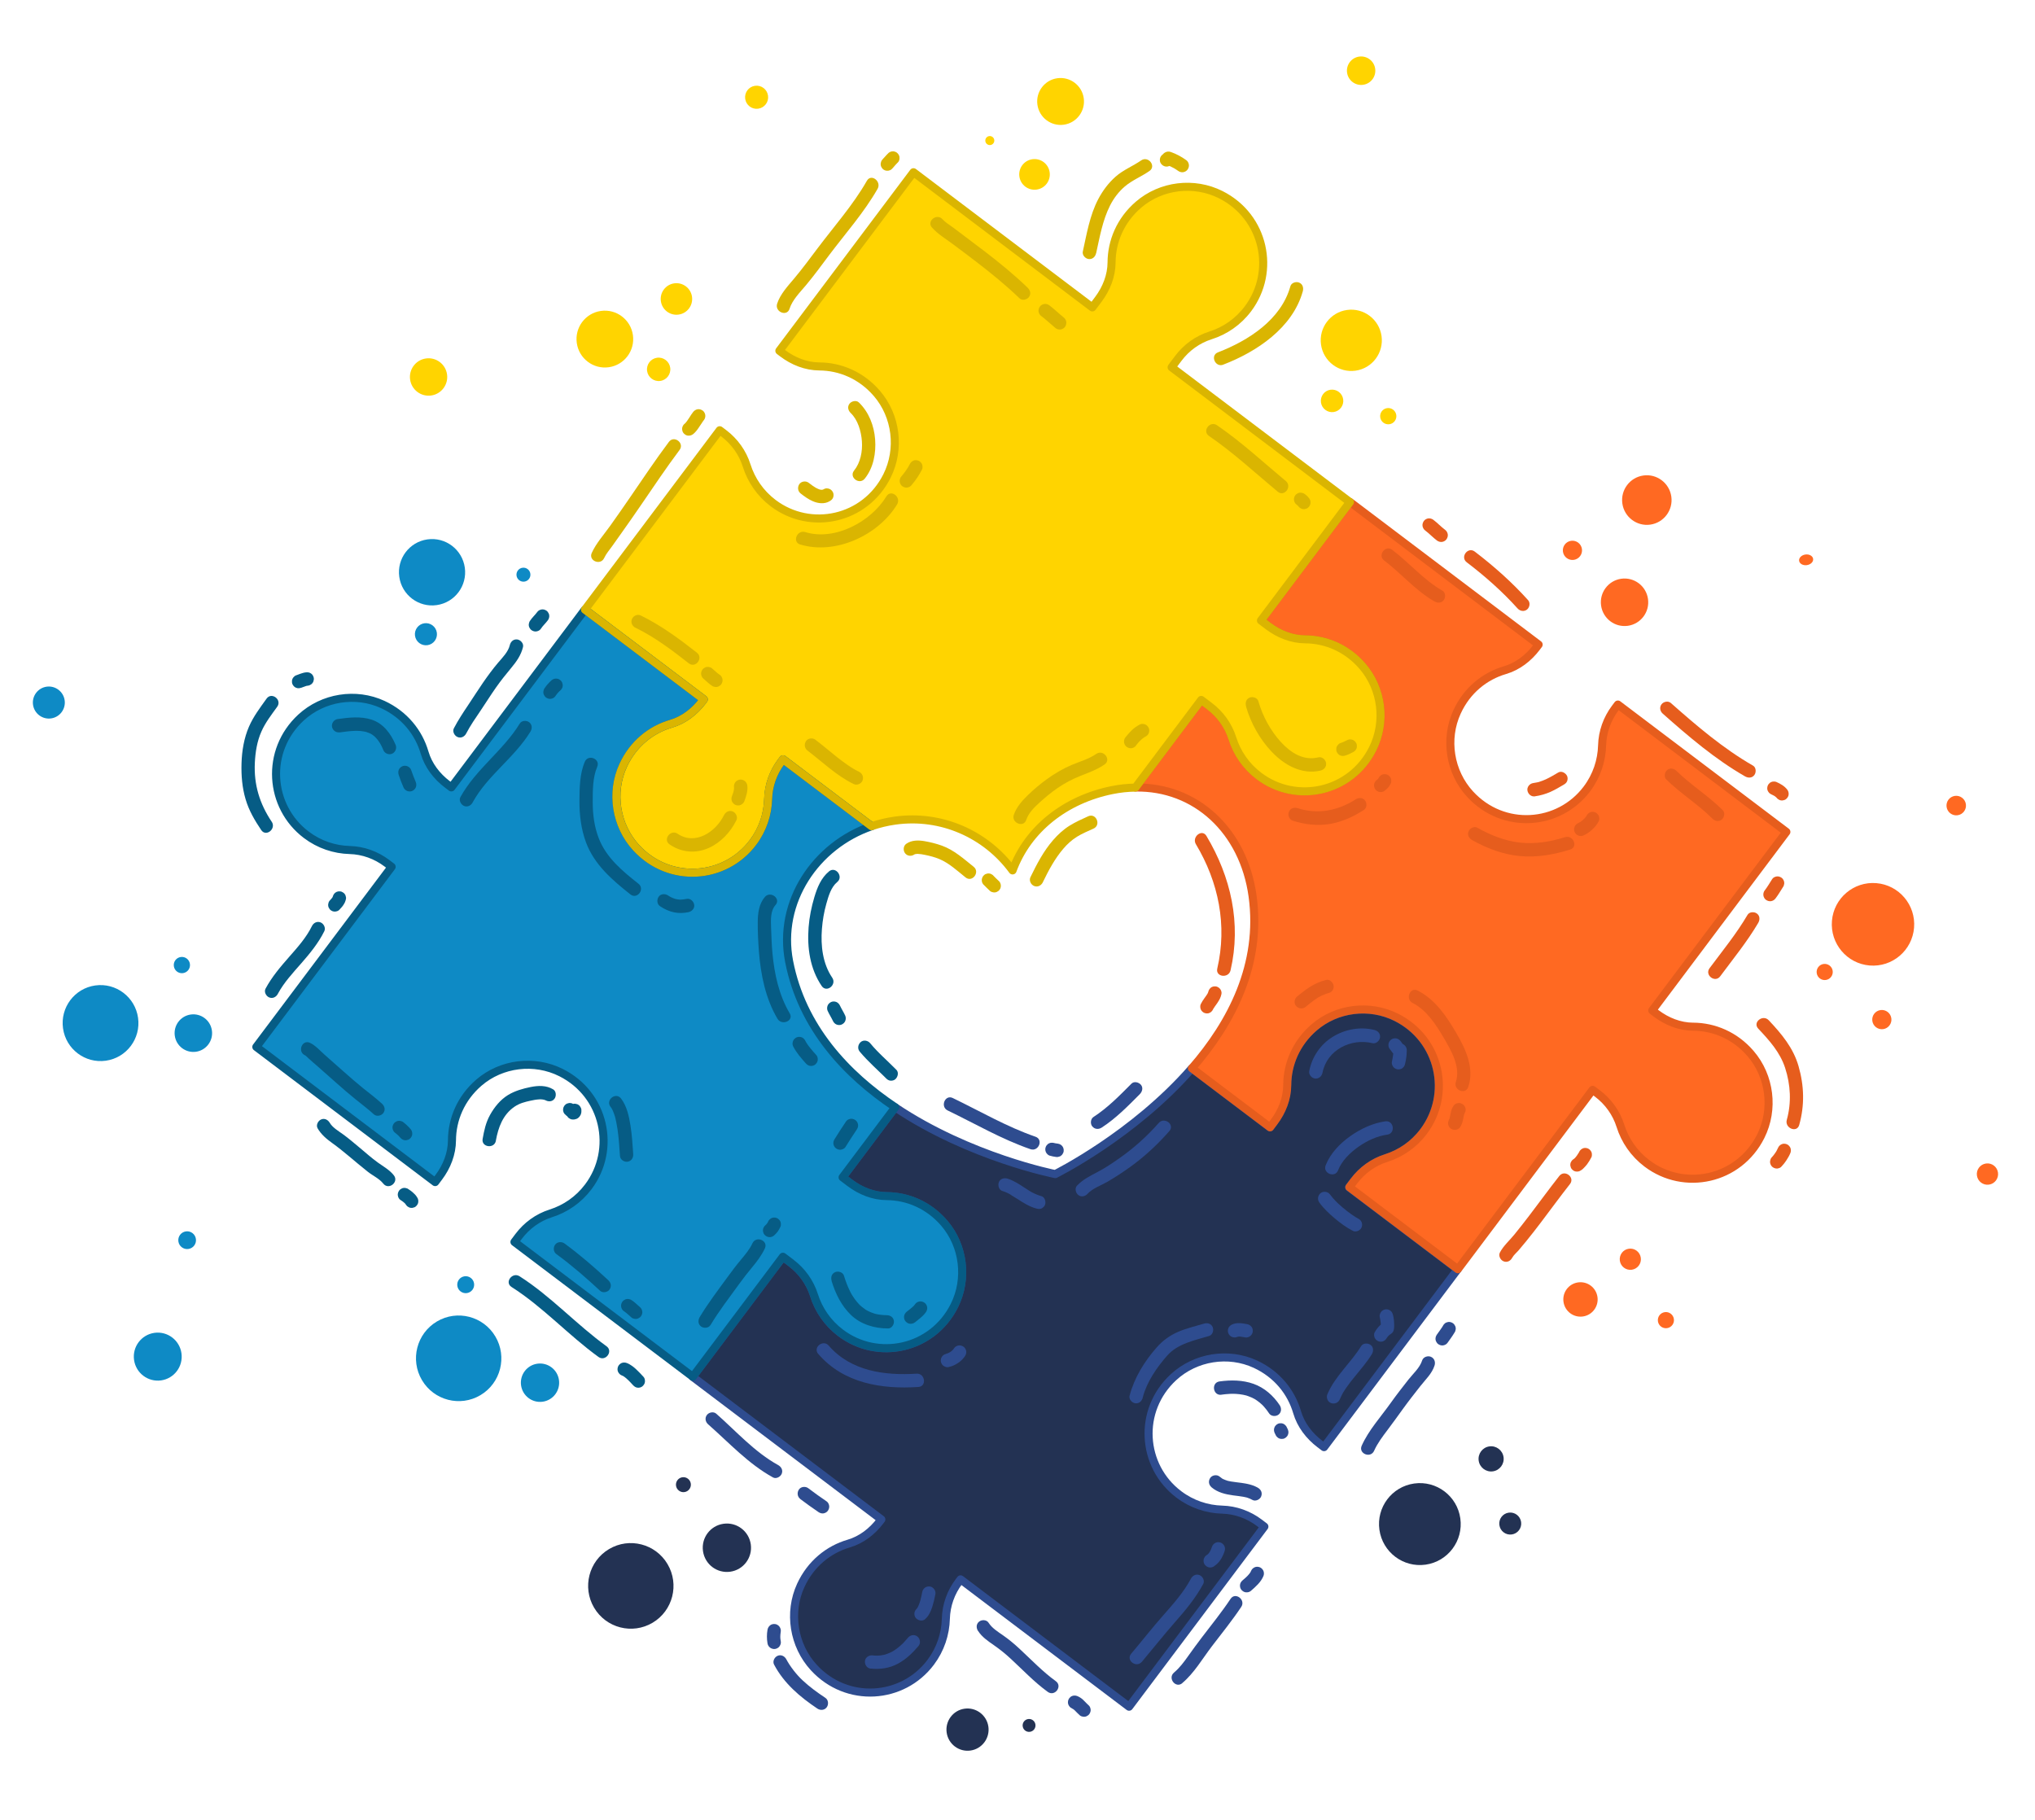 <svg width="379" height="339" viewBox="0 0 379 339" fill="none" xmlns="http://www.w3.org/2000/svg">
<g clip-path="url(#clip0_1215_577)">
<path d="M252.147 219.983C253.66 217.97 255.746 216.464 258.132 215.709C260.831 214.854 263.293 213.183 265.119 210.752C270.338 203.805 268.206 193.6 260.048 189.494C255.073 186.993 248.926 187.735 244.713 191.378C241.345 194.287 239.739 198.216 239.719 202.11C239.705 204.593 238.758 206.984 237.27 208.975L236.518 209.977L221.968 198.979C211.099 211.459 196.532 218.675 196.532 218.675C196.532 218.675 180.635 215.564 166.72 206.24L156.918 219.289L158.291 220.327C160.269 221.822 162.654 222.774 165.139 222.789C169.022 222.812 172.932 224.427 175.844 227.806C179.479 232.025 180.226 238.199 177.736 243.186C173.649 251.364 163.474 253.494 156.542 248.255C154.107 246.414 152.448 243.941 151.594 241.244C150.838 238.84 149.325 236.748 147.327 235.238L145.797 234.081L129.004 256.435L164.141 282.994L163.953 283.244C162.464 285.226 160.434 286.799 158.049 287.498C154.323 288.591 151.011 291.23 149.141 295.272C146.811 300.329 147.794 306.47 151.562 310.577C157.746 317.312 168.114 316.555 173.332 309.608C175.158 307.177 176.079 304.333 176.156 301.504C176.221 298.986 177.089 296.559 178.603 294.555L178.9 294.159L210.28 317.878L235.48 284.331L234.554 283.631C232.545 282.113 230.125 281.24 227.622 281.172C224.793 281.094 221.965 280.166 219.54 278.333C212.608 273.094 211.845 262.696 218.555 256.5C222.648 252.725 228.761 251.745 233.815 254.085C237.856 255.962 240.481 259.287 241.574 263.024C242.271 265.408 243.841 267.445 245.82 268.949L246.59 269.531L271.47 236.412L251.258 221.135L252.12 219.987L252.147 219.983Z" fill="#233253"/>
<path d="M252.147 219.983C253.66 217.97 255.746 216.464 258.132 215.709C260.831 214.854 263.293 213.183 265.119 210.752C270.338 203.805 268.206 193.6 260.048 189.494C255.073 186.993 248.926 187.735 244.713 191.378C241.345 194.287 239.739 198.216 239.719 202.11C239.705 204.593 238.758 206.984 237.27 208.975L236.518 209.977L221.968 198.979C211.099 211.459 196.532 218.675 196.532 218.675C196.532 218.675 180.635 215.564 166.72 206.24L156.918 219.289L158.291 220.327C160.269 221.822 162.654 222.774 165.139 222.789C169.022 222.812 172.932 224.427 175.844 227.806C179.479 232.025 180.226 238.199 177.736 243.186C173.649 251.364 163.474 253.494 156.542 248.255C154.107 246.414 152.448 243.941 151.594 241.244C150.838 238.84 149.325 236.748 147.327 235.238L145.797 234.081L129.004 256.435L164.141 282.994L163.953 283.244C162.464 285.226 160.434 286.799 158.049 287.498C154.323 288.591 151.011 291.23 149.141 295.272C146.811 300.329 147.794 306.47 151.562 310.577C157.746 317.312 168.114 316.555 173.332 309.608C175.158 307.177 176.079 304.333 176.156 301.504C176.221 298.986 177.089 296.559 178.603 294.555L178.9 294.159L210.28 317.878L235.48 284.331L234.554 283.631C232.545 282.113 230.125 281.24 227.622 281.172C224.793 281.094 221.965 280.166 219.54 278.333C212.608 273.094 211.845 262.696 218.555 256.5C222.648 252.725 228.761 251.745 233.815 254.085C237.856 255.962 240.481 259.287 241.574 263.024C242.271 265.408 243.841 267.445 245.82 268.949L246.59 269.531L271.47 236.412L251.258 221.135L252.12 219.987L252.147 219.983Z" stroke="#2E4C8F" stroke-width="1.5" stroke-linecap="round" stroke-linejoin="round"/>
<path d="M315.312 191.224C312.836 191.208 310.451 190.256 308.464 188.762L307.715 188.196L332.696 154.942L301.317 131.223L300.823 131.88C299.311 133.893 298.443 136.32 298.377 138.829C298.301 141.667 297.379 144.502 295.553 146.932C290.334 153.88 279.966 154.637 273.783 147.902C270.015 143.795 269.032 137.663 271.362 132.597C273.221 128.547 276.544 125.916 280.269 124.823C282.645 124.125 284.675 122.552 286.173 120.569L286.557 120.058L251.421 93.499L234.848 115.561L236.222 116.599C238.199 118.094 240.584 119.046 243.07 119.061C246.952 119.084 250.864 120.708 253.775 124.078C257.409 128.297 258.156 134.471 255.666 139.458C251.579 147.636 241.404 149.766 234.472 144.527C232.037 142.686 230.378 140.213 229.524 137.516C228.768 135.112 227.255 133.02 225.257 131.51L223.727 130.354L211.464 146.678C222.673 146.483 231.611 154.678 233.288 166.944C235.016 179.633 229.353 190.505 221.985 198.967L236.535 209.965L237.287 208.963C238.776 206.982 239.724 204.591 239.736 202.098C239.756 198.204 241.372 194.283 244.73 191.366C248.934 187.725 255.09 186.981 260.065 189.482C268.223 193.588 270.355 203.793 265.136 210.741C263.312 213.18 260.838 214.843 258.149 215.697C255.753 216.454 253.669 217.969 252.164 219.972L251.302 221.119L271.514 236.397L296.613 202.986L297.518 203.67C299.527 205.189 301.03 207.282 301.785 209.676C302.64 212.383 304.308 214.854 306.733 216.687C313.665 221.926 323.84 219.797 327.927 211.618C330.417 206.632 329.672 200.467 326.035 196.238C323.133 192.858 319.213 191.245 315.331 191.221L315.312 191.224Z" fill="#FF6922"/>
<path d="M315.312 191.224C312.836 191.208 310.451 190.256 308.464 188.762L307.715 188.196L332.696 154.942L301.317 131.223L300.823 131.88C299.311 133.893 298.443 136.32 298.377 138.829C298.301 141.667 297.379 144.502 295.553 146.932C290.334 153.88 279.966 154.637 273.783 147.902C270.015 143.795 269.032 137.663 271.362 132.597C273.221 128.547 276.544 125.916 280.269 124.823C282.645 124.125 284.675 122.552 286.173 120.569L286.557 120.058L251.421 93.499L234.848 115.561L236.222 116.599C238.199 118.094 240.584 119.046 243.07 119.061C246.952 119.084 250.864 120.708 253.775 124.078C257.409 128.297 258.156 134.471 255.666 139.458C251.579 147.636 241.404 149.766 234.472 144.527C232.037 142.686 230.378 140.213 229.524 137.516C228.768 135.112 227.255 133.02 225.257 131.51L223.727 130.354L211.464 146.678C222.673 146.483 231.611 154.678 233.288 166.944C235.016 179.633 229.353 190.505 221.985 198.967L236.535 209.965L237.287 208.963C238.776 206.982 239.724 204.591 239.736 202.098C239.756 198.204 241.372 194.283 244.73 191.366C248.934 187.725 255.09 186.981 260.065 189.482C268.223 193.588 270.355 203.793 265.136 210.741C263.312 213.18 260.838 214.843 258.149 215.697C255.753 216.454 253.669 217.969 252.164 219.972L251.302 221.119L271.514 236.397L296.613 202.986L297.518 203.67C299.527 205.189 301.03 207.282 301.785 209.676C302.64 212.383 304.308 214.854 306.733 216.687C313.665 221.926 323.84 219.797 327.927 211.618C330.417 206.632 329.672 200.467 326.035 196.238C323.133 192.858 319.213 191.245 315.331 191.221L315.312 191.224Z" stroke="#E65D1D" stroke-width="1.5" stroke-linecap="round" stroke-linejoin="round"/>
<path d="M130.855 130.55C129.367 132.532 127.336 134.105 124.951 134.804C121.226 135.896 117.912 138.527 116.044 142.577C113.713 147.635 114.697 153.776 118.465 157.883C124.648 164.618 135.016 163.86 140.235 156.913C142.068 154.472 142.982 151.638 143.059 148.81C143.123 146.291 144.001 143.863 145.505 141.86L145.834 141.422L162.32 153.884C163.714 153.408 165.171 153.054 166.667 152.844C175.405 151.615 183.693 155.451 188.583 162.116C191.447 154.362 198.44 148.919 207.095 147.162C208.578 146.86 210.036 146.711 211.456 146.689L223.719 130.364L225.249 131.52C227.258 133.039 228.762 135.132 229.517 137.526C230.371 140.233 232.04 142.704 234.465 144.537C241.396 149.776 251.571 147.647 255.659 139.468C258.148 134.482 257.403 128.317 253.767 124.088C250.864 120.708 246.944 119.095 243.062 119.071C240.585 119.056 238.2 118.103 236.214 116.61L234.84 115.571L251.413 93.51L218.202 68.406L219.448 66.748C220.96 64.734 223.046 63.228 225.433 62.473C228.131 61.618 230.594 59.947 232.42 57.517C237.639 50.569 235.507 40.364 227.349 36.258C222.374 33.757 216.227 34.499 212.014 38.142C208.646 41.051 207.04 44.98 207.02 48.874C207.006 51.357 206.059 53.748 204.571 55.739L203.435 57.252L170.13 32.078L145.149 65.332L145.753 65.788C147.73 67.283 150.115 68.235 152.601 68.25C156.483 68.273 160.394 69.888 163.306 73.267C166.94 77.486 167.687 83.66 165.197 88.647C161.11 96.825 150.935 98.955 144.003 93.715C141.568 91.874 139.909 89.402 139.055 86.704C138.299 84.301 136.786 82.209 134.788 80.699L134.039 80.132L108.94 113.543L131.077 130.276L130.866 130.558L130.855 130.55Z" fill="#FFD400"/>
<path d="M147.335 235.227C149.343 236.746 150.847 238.839 151.602 241.233C152.457 243.94 154.125 246.411 156.55 248.244C163.482 253.483 173.656 251.354 177.744 243.175C180.234 238.189 179.488 232.024 175.852 227.795C172.94 224.417 169.03 222.802 165.147 222.778C162.671 222.763 160.286 221.81 158.299 220.317L156.925 219.278L166.728 206.229C157.62 200.129 149.366 191.372 146.968 179.076C144.803 167.97 151.928 157.443 162.329 153.882L145.843 141.421L145.514 141.859C144.002 143.872 143.134 146.299 143.068 148.808C142.992 151.646 142.07 154.481 140.244 156.912C135.025 163.859 124.658 164.616 118.474 157.882C114.706 153.774 113.723 147.643 116.053 142.576C117.921 138.525 121.235 135.895 124.96 134.802C127.336 134.105 129.367 132.532 130.864 130.549L131.076 130.267L108.939 113.534L84.059 146.653L83.321 146.094C81.343 144.599 79.773 142.562 79.074 140.169C77.981 136.432 75.356 133.107 71.316 131.23C66.261 128.89 60.148 129.87 56.056 133.646C49.345 139.841 50.109 150.239 57.04 155.479C59.476 157.32 62.302 158.238 65.123 158.317C67.635 158.384 70.056 159.266 72.054 160.776L72.939 161.445L47.738 194.991L81.043 220.166L81.725 219.258C83.214 217.276 84.161 214.885 84.174 212.393C84.194 208.499 85.81 204.577 89.168 201.661C93.372 198.019 99.528 197.276 104.502 199.777C112.661 203.883 114.793 214.088 109.574 221.035C107.74 223.476 105.276 225.138 102.587 225.992C100.191 226.748 98.106 228.264 96.602 230.266L95.81 231.32L129.021 256.423L145.814 234.07L147.344 235.226L147.335 235.227Z" fill="#0E8AC5"/>
<path d="M147.335 235.227C149.343 236.746 150.847 238.839 151.602 241.233C152.457 243.94 154.125 246.411 156.55 248.244C163.482 253.483 173.656 251.354 177.744 243.175C180.234 238.189 179.488 232.024 175.852 227.795C172.94 224.417 169.03 222.802 165.147 222.778C162.671 222.763 160.286 221.81 158.299 220.317L156.925 219.278L166.728 206.229C157.62 200.129 149.366 191.372 146.968 179.076C144.803 167.97 151.928 157.443 162.329 153.882L145.843 141.421L145.514 141.859C144.002 143.872 143.134 146.299 143.068 148.808C142.992 151.646 142.07 154.481 140.244 156.912C135.025 163.859 124.658 164.616 118.474 157.882C114.706 153.774 113.723 147.643 116.053 142.576C117.921 138.525 121.235 135.895 124.96 134.802C127.336 134.105 129.367 132.532 130.864 130.549L131.076 130.267L108.939 113.534L84.059 146.653L83.321 146.094C81.343 144.599 79.773 142.562 79.074 140.169C77.981 136.432 75.356 133.107 71.316 131.23C66.261 128.89 60.148 129.87 56.056 133.646C49.345 139.841 50.109 150.239 57.04 155.479C59.476 157.32 62.302 158.238 65.123 158.317C67.635 158.384 70.056 159.266 72.054 160.776L72.939 161.445L47.738 194.991L81.043 220.166L81.725 219.258C83.214 217.276 84.161 214.885 84.174 212.393C84.194 208.499 85.81 204.577 89.168 201.661C93.372 198.019 99.528 197.276 104.502 199.777C112.661 203.883 114.793 214.088 109.574 221.035C107.74 223.476 105.276 225.138 102.587 225.992C100.191 226.748 98.106 228.264 96.602 230.266L95.81 231.32L129.021 256.423L145.814 234.07L147.344 235.226L147.335 235.227Z" stroke="#065C85" stroke-width="1.5" stroke-linecap="round" stroke-linejoin="round"/>
<path d="M130.855 130.55C129.367 132.532 127.336 134.105 124.951 134.804C121.226 135.896 117.912 138.527 116.044 142.577C113.713 147.635 114.697 153.776 118.465 157.883C124.648 164.618 135.016 163.86 140.235 156.913C142.068 154.472 142.982 151.638 143.059 148.81C143.123 146.291 144.001 143.863 145.505 141.86L145.834 141.422L162.32 153.884C163.714 153.408 165.171 153.054 166.667 152.844C175.405 151.615 183.693 155.451 188.583 162.116C191.447 154.362 198.44 148.919 207.095 147.162C208.578 146.86 210.036 146.711 211.456 146.689L223.719 130.364L225.249 131.52C227.258 133.039 228.762 135.132 229.517 137.526C230.371 140.233 232.04 142.704 234.465 144.537C241.396 149.776 251.571 147.647 255.659 139.468C258.148 134.482 257.403 128.317 253.767 124.088C250.864 120.708 246.944 119.095 243.062 119.071C240.585 119.056 238.2 118.103 236.214 116.61L234.84 115.571L251.413 93.51L218.202 68.406L219.448 66.748C220.96 64.734 223.046 63.228 225.433 62.473C228.131 61.618 230.594 59.947 232.42 57.517C237.639 50.569 235.507 40.364 227.349 36.258C222.374 33.757 216.227 34.499 212.014 38.142C208.646 41.051 207.04 44.98 207.02 48.874C207.006 51.357 206.059 53.748 204.571 55.739L203.435 57.252L170.13 32.078L145.149 65.332L145.753 65.788C147.73 67.283 150.115 68.235 152.601 68.25C156.483 68.273 160.394 69.888 163.306 73.267C166.94 77.486 167.687 83.66 165.197 88.647C161.11 96.825 150.935 98.955 144.003 93.715C141.568 91.874 139.909 89.402 139.055 86.704C138.299 84.301 136.786 82.209 134.788 80.699L134.039 80.132L108.94 113.543L131.077 130.276L130.866 130.558L130.855 130.55Z" stroke="#DAB501" stroke-width="1.5" stroke-linecap="round" stroke-linejoin="round"/>
<path d="M147.045 57.508C147.574 55.848 149.003 54.434 150.103 53.123C151.624 51.304 153.02 49.391 154.437 47.494C157.486 43.446 160.916 39.586 163.44 35.173C164.223 33.794 162.241 32.272 161.452 33.67C158.869 38.194 155.342 42.152 152.223 46.303C150.82 48.17 149.437 50.044 147.932 51.842C146.753 53.248 145.312 54.776 144.735 56.564C144.252 58.087 146.553 59.042 147.046 57.517L147.045 57.508Z" fill="#DAB501"/>
<path d="M166.256 31.316C166.565 30.937 166.903 30.562 167.245 30.216L167.026 30.443C167.026 30.443 167.051 30.421 167.059 30.41L166.785 30.579C166.944 30.52 167.07 30.427 167.173 30.301C167.297 30.19 167.382 30.066 167.444 29.908C167.514 29.749 167.539 29.596 167.525 29.43C167.539 29.26 167.507 29.097 167.438 28.939L167.269 28.664C167.134 28.496 166.966 28.361 166.759 28.278L166.449 28.191C166.222 28.167 166.003 28.198 165.792 28.284L165.518 28.453C165.518 28.453 165.509 28.454 165.501 28.464C165.411 28.552 165.313 28.649 165.225 28.746C165.159 28.811 165.095 28.885 165.03 28.951C164.853 29.143 164.683 29.326 164.515 29.517C164.435 29.613 164.346 29.709 164.267 29.804C164.163 29.931 164.091 30.081 164.068 30.243C164.015 30.399 164.001 30.56 164.025 30.734C164.05 30.908 164.099 31.059 164.201 31.194C164.269 31.343 164.378 31.459 164.513 31.561L164.787 31.718C164.994 31.801 165.211 31.827 165.43 31.796L165.752 31.704C165.954 31.62 166.121 31.484 166.254 31.307L166.256 31.316Z" fill="#DAB501"/>
<path d="M158.455 76.943C159.757 78.197 160.387 80.301 160.522 82.185C160.657 84.07 160.262 86.159 159.066 87.643C158.06 88.894 160.048 90.397 161.054 89.145C162.685 87.115 163.174 84.378 162.985 81.839C162.795 79.3 161.823 76.75 159.952 74.951C159.468 74.487 158.578 74.706 158.209 75.196C157.763 75.79 157.971 76.48 158.455 76.943Z" fill="#DAB501"/>
<path d="M149.118 91.914C149.828 92.468 150.564 93.008 151.395 93.358C152.355 93.773 153.558 93.921 154.493 93.361C154.785 93.189 155.012 93.017 155.152 92.689C155.27 92.402 155.278 92 155.146 91.72C155.014 91.44 154.781 91.174 154.476 91.058C154.172 90.943 153.785 90.904 153.51 91.064C153.373 91.148 153.224 91.216 153.062 91.257L153.384 91.165C153.214 91.208 153.04 91.232 152.864 91.238L153.199 91.238C152.984 91.231 152.776 91.204 152.564 91.15L152.873 91.237C152.487 91.133 152.127 90.959 151.775 90.766L152.048 90.924C151.542 90.631 151.073 90.277 150.614 89.922C150.102 89.518 149.251 89.619 148.872 90.167C148.493 90.715 148.565 91.488 149.118 91.914Z" fill="#DAB501"/>
<path d="M112.527 103.924C112.882 103.137 113.501 102.443 113.997 101.739C114.602 100.88 115.217 100.028 115.822 99.169C117.033 97.459 118.242 95.74 119.422 94.007C121.768 90.58 124.074 87.13 126.564 83.804C127.528 82.521 125.539 81.01 124.577 82.302C122.015 85.722 119.65 89.273 117.233 92.794C116.044 94.529 114.844 96.246 113.624 97.957C112.482 99.564 111.025 101.177 110.209 102.981C109.541 104.446 111.85 105.39 112.52 103.934L112.527 103.924Z" fill="#DAB501"/>
<path d="M129.065 80.878C129.276 80.727 129.46 80.514 129.629 80.323C129.773 80.163 129.898 79.987 130.022 79.811C130.285 79.438 130.538 79.047 130.791 78.667C130.89 78.513 130.99 78.359 131.11 78.221C131.308 77.978 131.395 77.602 131.351 77.291C131.307 76.98 131.121 76.642 130.863 76.464C130.605 76.286 130.263 76.166 129.936 76.221C129.609 76.277 129.335 76.446 129.111 76.71C128.841 77.037 128.624 77.413 128.394 77.763C128.126 78.174 127.851 78.595 127.51 78.951L127.729 78.724C127.656 78.799 127.591 78.865 127.506 78.923C127.261 79.097 127.078 79.45 127.045 79.744C127.012 80.038 127.097 80.445 127.306 80.677C127.516 80.909 127.795 81.112 128.125 81.141C128.473 81.166 128.778 81.086 129.056 80.879L129.065 80.878Z" fill="#DAB501"/>
<path d="M204.141 47.189C204.814 44.164 205.334 41.05 206.746 38.258C207.424 36.922 208.35 35.7 209.488 34.728C210.867 33.555 212.595 32.883 214.077 31.844C215.4 30.93 213.85 28.965 212.527 29.879C210.976 30.955 209.184 31.645 207.762 32.909C206.422 34.096 205.367 35.522 204.529 37.105C202.953 40.125 202.394 43.562 201.665 46.846C201.516 47.502 202.12 48.163 202.736 48.244C203.457 48.339 203.989 47.826 204.13 47.172L204.141 47.189Z" fill="#DAB501"/>
<path d="M217.745 30.937C217.929 30.855 218.097 30.794 218.256 30.669C218.602 30.415 218.726 30.043 218.829 29.646L217.118 30.642C217.685 30.842 218.241 31.091 218.767 31.39L218.494 31.233C218.818 31.42 219.125 31.62 219.424 31.83C219.683 32.017 220.023 32.119 220.351 32.072C220.652 32.03 220.998 31.842 221.175 31.583C221.353 31.325 221.472 30.982 221.417 30.654C221.361 30.326 221.207 30.021 220.928 29.827C220.058 29.193 219.092 28.676 218.074 28.315C217.693 28.182 217.323 28.197 216.971 28.405C216.822 28.473 216.707 28.582 216.605 28.718C216.472 28.895 216.397 29.092 216.363 29.312L216.35 29.351L216.437 29.04C216.437 29.04 216.418 29.108 216.404 29.138L216.561 28.864C216.561 28.864 216.546 28.894 216.529 28.906L216.749 28.679C216.749 28.679 216.716 28.712 216.69 28.724L216.964 28.555C216.895 28.593 216.823 28.613 216.762 28.64C216.472 28.764 216.22 29.024 216.103 29.311C215.985 29.598 215.976 30 216.109 30.28C216.408 30.891 217.104 31.204 217.744 30.927L217.745 30.937Z" fill="#DAB501"/>
<path d="M227.825 67.912C234.065 65.514 240.733 61.069 242.632 54.262C242.81 53.612 242.628 52.91 241.947 52.632C241.383 52.394 240.5 52.658 240.323 53.318C238.593 59.541 232.525 63.426 226.834 65.626C225.334 66.2 226.326 68.496 227.827 67.921L227.825 67.912Z" fill="#DAB501"/>
<path d="M173.579 42.387C174.661 43.597 176.144 44.49 177.443 45.455C178.887 46.53 180.322 47.607 181.75 48.703C184.565 50.863 187.326 53.097 189.888 55.573C190.373 56.046 191.262 55.819 191.63 55.328C192.077 54.734 191.868 54.045 191.384 53.581C188.898 51.178 186.209 48.99 183.476 46.883C182.12 45.843 180.749 44.822 179.386 43.792C178.73 43.296 178.075 42.81 177.42 42.314C176.764 41.818 176.068 41.431 175.539 40.843C174.478 39.649 172.508 41.185 173.58 42.397L173.579 42.387Z" fill="#DAB501"/>
<path d="M193.911 58.852C194.848 59.56 195.698 60.382 196.602 61.123C196.844 61.322 197.219 61.41 197.529 61.366C197.84 61.322 198.176 61.135 198.354 60.877C198.747 60.299 198.653 59.566 198.108 59.129C197.195 58.39 196.354 57.566 195.417 56.858C195.166 56.66 194.809 56.57 194.49 56.615C194.171 56.66 193.843 56.846 193.666 57.104C193.488 57.362 193.369 57.706 193.424 58.034C193.479 58.362 193.642 58.656 193.912 58.861L193.911 58.852Z" fill="#DAB501"/>
<path d="M225.163 81.198C229.71 84.301 233.747 88.072 237.971 91.583C239.213 92.612 240.708 90.611 239.467 89.591C235.244 86.079 231.208 82.317 226.659 79.206C225.332 78.301 223.826 80.295 225.163 81.198Z" fill="#DAB501"/>
<path d="M241.482 94C241.615 94.084 241.731 94.18 241.84 94.295L241.614 94.075C241.701 94.166 241.788 94.256 241.858 94.358C241.961 94.493 242.077 94.589 242.226 94.661C242.36 94.754 242.507 94.808 242.677 94.822C242.849 94.853 243.013 94.83 243.172 94.77C243.336 94.747 243.483 94.671 243.607 94.56L243.827 94.333C243.96 94.156 244.035 93.959 244.069 93.74L244.068 93.404C244.037 93.184 243.953 92.981 243.817 92.805C243.667 92.602 243.485 92.431 243.313 92.269C243.207 92.172 243.101 92.084 242.979 92.008C242.853 91.904 242.703 91.832 242.542 91.808C242.385 91.756 242.225 91.741 242.052 91.765C241.879 91.79 241.727 91.839 241.593 91.942C241.444 92.009 241.329 92.119 241.228 92.254L241.071 92.528C240.988 92.736 240.963 92.954 240.994 93.173L241.086 93.496C241.17 93.699 241.305 93.867 241.482 94Z" fill="#DAB501"/>
<path d="M232.056 131.571C232.938 134.666 234.64 137.711 236.865 140.039C239.211 142.499 242.425 144.323 245.913 143.525C246.571 143.377 247.07 142.821 246.971 142.117C246.883 141.495 246.222 140.897 245.566 141.055C244.187 141.37 242.968 141.234 241.693 140.638C240.519 140.094 239.41 139.149 238.507 138.156C236.577 136.002 235.147 133.376 234.355 130.586C234.171 129.94 233.271 129.693 232.72 129.939C232.035 130.231 231.883 130.933 232.076 131.578L232.056 131.571Z" fill="#DAB501"/>
<path d="M250.595 140.703C251.077 140.56 251.519 140.33 251.963 140.109C252.25 139.966 252.496 139.736 252.622 139.438C252.692 139.279 252.718 139.126 252.703 138.96C252.717 138.79 252.685 138.627 252.616 138.469C252.473 138.181 252.251 137.923 251.946 137.807C251.641 137.691 251.285 137.667 250.979 137.812C250.535 138.024 250.094 138.263 249.612 138.406C249.453 138.465 249.326 138.558 249.223 138.684C249.099 138.795 249.014 138.919 248.953 139.077C248.882 139.236 248.857 139.389 248.871 139.555C248.858 139.725 248.89 139.888 248.959 140.046C249.101 140.334 249.324 140.592 249.628 140.708L249.938 140.795C250.165 140.819 250.384 140.788 250.595 140.703Z" fill="#DAB501"/>
<path d="M191.123 152.718C191.55 151.455 192.518 150.47 193.483 149.588C194.579 148.585 195.727 147.621 196.957 146.776C198.28 145.863 199.709 145.111 201.198 144.52C202.687 143.928 204.318 143.353 205.716 142.382C207.039 141.469 205.488 139.504 204.166 140.417C202.775 141.378 201.108 141.827 199.563 142.482C197.93 143.178 196.368 144.107 194.933 145.148C193.726 146.027 192.561 147.002 191.488 148.039C190.416 149.077 189.312 150.295 188.812 151.765C188.312 153.235 190.601 154.238 191.123 152.718Z" fill="#DAB501"/>
<path d="M211.555 138.856C211.824 138.52 212.102 138.182 212.412 137.868L212.192 138.095C212.525 137.75 212.892 137.446 213.304 137.202L213.03 137.371C213.116 137.322 213.202 137.272 213.288 137.223C213.583 137.069 213.815 136.869 213.948 136.552C214.065 136.265 214.074 135.862 213.941 135.582C213.809 135.302 213.576 135.036 213.272 134.921C212.967 134.805 212.6 134.772 212.305 134.926C211.751 135.218 211.233 135.571 210.783 136.007C210.332 136.444 209.966 136.878 209.586 137.351C209.387 137.594 209.3 137.97 209.344 138.281C209.388 138.592 209.575 138.93 209.833 139.108C210.09 139.286 210.433 139.406 210.76 139.351C211.087 139.295 211.371 139.134 211.584 138.862L211.555 138.856Z" fill="#DAB501"/>
<path d="M170.324 159.14C170.603 158.942 170.202 159.204 170.376 159.114C170.489 159.061 170.218 159.118 170.446 159.086C170.547 159.072 170.656 159.056 170.756 159.042C170.811 159.034 171.053 159.038 170.885 159.033C171.353 159.052 171.828 159.125 172.289 159.228C173.18 159.41 174.077 159.639 174.917 159.987C176.745 160.747 178.255 162.159 179.827 163.421C181.085 164.429 182.581 162.428 181.324 161.429C179.469 159.945 177.687 158.32 175.414 157.501C174.386 157.133 173.267 156.851 172.19 156.667C171.027 156.466 169.77 156.456 168.772 157.166C168.223 157.56 168.165 158.408 168.563 158.921C168.994 159.476 169.764 159.527 170.313 159.132L170.324 159.14Z" fill="#DAB501"/>
<path d="M183.115 164.704C183.538 165.139 183.969 165.554 184.408 165.968C184.535 166.072 184.684 166.144 184.846 166.168C185.002 166.22 185.162 166.235 185.336 166.211C185.509 166.187 185.66 166.137 185.795 166.034C185.943 165.967 186.058 165.857 186.16 165.722L186.317 165.448C186.399 165.24 186.424 165.022 186.393 164.803L186.302 164.48C186.217 164.277 186.082 164.109 185.905 163.976C185.701 163.78 185.488 163.587 185.293 163.39L185.519 163.61C185.368 163.463 185.216 163.307 185.064 163.152C184.961 163.017 184.845 162.921 184.696 162.849C184.562 162.756 184.415 162.702 184.245 162.688C184.073 162.656 183.909 162.679 183.75 162.739C183.586 162.762 183.438 162.839 183.315 162.95L183.095 163.176C182.962 163.354 182.887 163.551 182.853 163.77L182.854 164.106C182.885 164.326 182.969 164.528 183.105 164.705L183.115 164.704Z" fill="#DAB501"/>
<path d="M194.207 164.339C195.274 162.136 196.421 159.969 198.018 158.094C198.759 157.215 199.609 156.443 200.584 155.839C201.56 155.235 202.633 154.795 203.664 154.324C205.125 153.661 204.141 151.365 202.672 152.028C201.483 152.569 200.302 153.098 199.189 153.787C198.076 154.475 197.047 155.422 196.158 156.442C194.363 158.495 193.088 160.942 191.906 163.384C191.61 163.995 191.989 164.772 192.59 165.014C193.252 165.285 193.919 164.939 194.215 164.329L194.207 164.339Z" fill="#DAB501"/>
<path d="M124.715 157.284C126.897 158.778 129.545 159.022 131.971 157.944C134.255 156.923 136.049 154.992 137.15 152.766C137.447 152.164 137.057 151.379 136.465 151.136C135.804 150.865 135.136 151.211 134.84 151.821C133.293 154.978 129.443 157.497 126.212 155.292C124.885 154.387 123.379 156.38 124.715 157.284Z" fill="#DAB501"/>
<path d="M138.627 149.246C138.966 148.284 139.315 147.321 139.177 146.276C139.132 145.956 138.949 145.646 138.689 145.449C138.429 145.253 138.07 145.154 137.762 145.207C137.453 145.259 137.131 145.417 136.937 145.696C136.744 145.975 136.657 146.285 136.696 146.625C136.71 146.726 136.724 146.826 136.72 146.93L136.719 146.594C136.716 146.902 136.666 147.208 136.597 147.507L136.683 147.196C136.587 147.573 136.451 147.928 136.316 148.293C136.202 148.607 136.195 148.953 136.322 149.262C136.444 149.534 136.707 149.814 136.992 149.924C137.297 150.039 137.654 150.064 137.959 149.918C138.246 149.775 138.503 149.553 138.618 149.247L138.627 149.246Z" fill="#DAB501"/>
<path d="M118.374 116.929C121.948 118.665 125.165 121.105 128.29 123.549C129.555 124.538 131.051 122.545 129.787 121.557C126.494 118.978 123.089 116.462 119.315 114.622C118.706 114.326 117.931 114.705 117.69 115.308C117.419 115.962 117.766 116.641 118.375 116.938L118.374 116.929Z" fill="#DAB501"/>
<path d="M131.071 126.461C131.567 126.877 132.023 127.344 132.567 127.706C132.693 127.81 132.843 127.882 133.005 127.906C133.161 127.959 133.321 127.973 133.494 127.949C133.668 127.925 133.819 127.875 133.953 127.773C134.102 127.705 134.217 127.596 134.319 127.46C134.504 127.191 134.615 126.859 134.56 126.53C134.505 126.202 134.349 125.888 134.072 125.703C133.528 125.341 133.071 124.874 132.576 124.458C132.45 124.355 132.3 124.282 132.139 124.258C131.982 124.206 131.822 124.191 131.649 124.215C131.475 124.24 131.324 124.289 131.19 124.392C131.041 124.459 130.926 124.569 130.824 124.704C130.639 124.973 130.528 125.306 130.583 125.634L130.675 125.957C130.759 126.16 130.894 126.327 131.071 126.461Z" fill="#DAB501"/>
<path d="M150.366 139.778C153.208 141.935 155.779 144.475 159.023 146.044C159.611 146.325 160.426 145.968 160.647 145.358C160.888 144.69 160.591 144.032 159.962 143.728C159.783 143.642 159.593 143.547 159.421 143.45C159.31 143.391 159.209 143.33 159.098 143.271C159.21 143.34 159.107 143.27 159.058 143.249C158.683 143.031 158.315 142.794 157.954 142.546C157.235 142.059 156.548 141.54 155.868 141.001C154.528 139.939 153.224 138.807 151.861 137.776C151.341 137.383 150.496 137.464 150.119 138.021C149.741 138.578 149.813 139.352 150.364 139.769L150.366 139.778Z" fill="#DAB501"/>
<path d="M149.019 101.407C155.58 103.415 163.597 99.694 167.077 93.943C167.899 92.578 165.919 91.064 165.089 92.441C162.227 97.162 155.491 100.796 149.969 99.1C148.443 98.633 147.493 100.941 149.02 101.416L149.019 101.407Z" fill="#DAB501"/>
<path d="M169.787 90.325C170.546 89.444 171.201 88.475 171.724 87.431C171.861 87.15 171.831 86.735 171.718 86.462C171.605 86.188 171.333 85.909 171.048 85.8C170.744 85.684 170.387 85.66 170.082 85.805C169.776 85.951 169.575 86.175 169.422 86.476C169.343 86.637 169.254 86.799 169.165 86.96L169.322 86.686C168.889 87.447 168.375 88.154 167.807 88.812C167.607 89.045 167.523 89.439 167.565 89.742C167.608 90.043 167.796 90.39 168.053 90.569C168.311 90.747 168.653 90.867 168.981 90.811C169.308 90.756 169.582 90.587 169.805 90.322L169.787 90.325Z" fill="#DAB501"/>
<path d="M273.166 104.727C276.561 107.31 279.779 110.151 282.634 113.323C283.085 113.82 283.832 113.967 284.385 113.534C284.887 113.137 285.046 112.285 284.594 111.779C281.596 108.45 278.226 105.453 274.663 102.735C273.381 101.758 271.886 103.759 273.166 104.727Z" fill="#E65D1D"/>
<path d="M265.421 98.799C266.201 99.38 266.861 100.109 267.64 100.689C267.899 100.877 268.248 100.977 268.568 100.932C268.887 100.887 269.214 100.702 269.392 100.443C269.569 100.185 269.689 99.842 269.633 99.514C269.578 99.186 269.415 98.891 269.145 98.687C268.366 98.106 267.705 97.378 266.926 96.797C266.667 96.609 266.318 96.509 265.999 96.554C265.679 96.599 265.352 96.785 265.174 97.043C264.997 97.301 264.878 97.644 264.933 97.972C264.988 98.301 265.151 98.595 265.421 98.799Z" fill="#E65D1D"/>
<path d="M257.79 104.397C260.997 106.829 263.628 109.995 267.148 112.01C267.735 112.348 268.451 112.35 268.89 111.766C269.258 111.275 269.231 110.355 268.645 110.018C265.124 108.003 262.495 104.846 259.286 102.405C258.005 101.428 256.51 103.429 257.79 104.397Z" fill="#E65D1D"/>
<path d="M240.72 152.839C242.932 153.554 245.242 153.845 247.554 153.483C249.866 153.12 252.033 152.125 254.021 150.848C254.583 150.48 254.616 149.589 254.23 149.092C253.778 148.522 253.052 148.521 252.479 148.881C249.195 150.994 245.421 151.739 241.668 150.522C241.025 150.314 240.314 150.544 240.044 151.207C239.801 151.792 240.086 152.629 240.729 152.837L240.72 152.839Z" fill="#E65D1D"/>
<path d="M257.905 147.242C258.151 147.077 258.363 146.86 258.556 146.646C258.62 146.572 258.675 146.499 258.729 146.426C258.761 146.384 258.783 146.344 258.805 146.304C258.88 146.172 258.963 146.039 259.029 145.908C259.099 145.749 259.124 145.596 259.11 145.43C259.124 145.26 259.091 145.097 259.023 144.939C258.963 144.779 258.871 144.652 258.745 144.549C258.634 144.424 258.511 144.339 258.353 144.277L258.043 144.19C257.816 144.166 257.598 144.197 257.386 144.282L257.112 144.452C256.945 144.587 256.811 144.755 256.728 144.963C256.706 145.003 256.684 145.044 256.662 145.084L256.819 144.81C256.728 144.963 256.619 145.109 256.497 145.238L256.717 145.011C256.611 145.119 256.495 145.219 256.367 145.303C256.233 145.406 256.137 145.522 256.065 145.672C255.973 145.806 255.919 145.953 255.906 146.123C255.874 146.296 255.897 146.46 255.957 146.62C255.98 146.785 256.056 146.932 256.167 147.057L256.393 147.277C256.57 147.411 256.767 147.486 256.986 147.52L257.32 147.52C257.539 147.489 257.741 147.405 257.918 147.268L257.905 147.242Z" fill="#E65D1D"/>
<path d="M222.724 157.234C226.953 164.29 228.585 172.327 226.705 180.4C226.34 181.972 228.82 182.276 229.179 180.724C231.213 171.967 229.242 163.306 224.684 155.689C223.858 154.313 221.91 155.874 222.725 157.243L222.724 157.234Z" fill="#E65D1D"/>
<path d="M225.925 187.955C225.962 187.884 225.999 187.814 226.036 187.752L225.88 188.026C226.12 187.619 226.413 187.252 226.683 186.859C226.869 186.59 227.034 186.315 227.181 186.033C227.327 185.752 227.422 185.43 227.489 185.113C227.556 184.796 227.418 184.414 227.227 184.18C227.036 183.945 226.71 183.739 226.409 183.716C226.079 183.688 225.726 183.756 225.478 183.978C225.23 184.199 225.081 184.463 225.017 184.798C225.004 184.837 225.001 184.884 224.988 184.924L225.074 184.613C225.011 184.827 224.928 185.025 224.815 185.218L224.972 184.944C224.785 185.269 224.566 185.561 224.348 185.863C224.075 186.237 223.83 186.616 223.628 187.027C223.49 187.308 223.521 187.723 223.634 187.997C223.747 188.27 224.018 188.549 224.303 188.658C224.608 188.774 224.965 188.799 225.27 188.653C225.575 188.508 225.776 188.283 225.929 187.982L225.925 187.955Z" fill="#E65D1D"/>
<path d="M274.177 156.468C276.925 158.013 279.922 159.15 283.07 159.444C286.218 159.739 289.406 159.188 292.451 158.219C293.974 157.735 292.981 155.439 291.459 155.923C288.779 156.776 285.96 157.237 283.146 156.942C280.333 156.647 277.622 155.564 275.128 154.16C274.531 153.824 273.739 154.272 273.503 154.846C273.218 155.53 273.602 156.147 274.188 156.476L274.177 156.468Z" fill="#E65D1D"/>
<path d="M294.903 155.607C295.462 155.352 295.99 155.007 296.443 154.589C296.707 154.346 296.96 154.096 297.191 153.821C297.422 153.546 297.593 153.242 297.763 152.929C297.902 152.658 297.869 152.224 297.757 151.96C297.646 151.695 297.373 151.407 297.087 151.298C296.783 151.182 296.426 151.158 296.121 151.303L295.847 151.472C295.68 151.608 295.545 151.776 295.463 151.983C295.449 152.013 295.425 152.045 295.411 152.075L295.567 151.801C295.395 152.096 295.182 152.368 294.938 152.617L295.157 152.39C294.823 152.726 294.455 153.021 294.052 153.264L294.326 153.095C294.189 153.179 294.05 153.246 293.91 153.312C293.622 153.446 293.377 153.685 293.251 153.983C293.125 154.281 293.125 154.672 293.257 154.952C293.389 155.232 293.622 155.498 293.927 155.614C294.231 155.73 294.587 155.745 294.893 155.609L294.903 155.607Z" fill="#E65D1D"/>
<path d="M285.859 148.314C286.853 148.174 287.837 147.896 288.766 147.485C289.615 147.105 290.404 146.63 291.203 146.163C291.495 145.991 291.731 145.818 291.862 145.492C291.98 145.205 291.989 144.803 291.856 144.523C291.593 143.972 290.822 143.52 290.221 143.875C289.448 144.329 288.676 144.792 287.854 145.169C287.47 145.344 287.08 145.483 286.689 145.613C286.554 145.65 286.582 145.646 286.771 145.601C286.716 145.609 286.664 145.635 286.609 145.643C286.492 145.668 286.385 145.702 286.266 145.719C286.023 145.772 285.778 145.815 285.531 145.85C284.884 145.941 284.343 146.595 284.474 147.258C284.604 147.921 285.187 148.427 285.879 148.32L285.859 148.314Z" fill="#E65D1D"/>
<path d="M310.308 145.157C312.975 147.787 316.317 149.855 318.895 152.45C319.371 152.924 320.076 153.105 320.646 152.661C321.122 152.277 321.332 151.389 320.855 150.906C318.202 148.246 314.881 146.194 312.267 143.613C311.791 143.139 311.095 142.948 310.517 143.402C310.039 143.777 309.832 144.683 310.308 145.157Z" fill="#E65D1D"/>
<path d="M309.687 132.929C314.499 137.188 319.406 141.388 324.991 144.596C325.578 144.933 326.295 144.935 326.733 144.351C327.102 143.861 327.075 142.941 326.488 142.603C320.902 139.395 315.995 135.187 311.183 130.937C310.674 130.486 309.825 130.671 309.441 131.182C309.01 131.756 309.178 132.488 309.687 132.929Z" fill="#E65D1D"/>
<path d="M329.9 147.955C330.119 148.055 330.329 148.156 330.541 148.275L330.267 148.118C330.5 148.253 330.718 148.409 330.911 148.597L330.685 148.376C330.761 148.45 330.837 148.532 330.905 148.616C331.008 148.751 331.123 148.847 331.273 148.919C331.407 149.012 331.554 149.066 331.724 149.08C331.895 149.111 332.06 149.088 332.219 149.029C332.383 149.006 332.53 148.929 332.654 148.818C332.894 148.607 333.088 148.328 333.116 147.998C333.144 147.667 333.069 147.332 332.854 147.064C332.342 146.399 331.595 145.981 330.85 145.648C330.692 145.577 330.539 145.551 330.374 145.565C330.204 145.552 330.042 145.584 329.884 145.653C329.725 145.713 329.598 145.805 329.495 145.931C329.371 146.042 329.286 146.166 329.225 146.324C329.109 146.629 329.085 146.987 329.231 147.293C329.376 147.599 329.593 147.821 329.9 147.955Z" fill="#E65D1D"/>
<path d="M320.374 181.836C322.798 178.566 325.378 175.414 327.451 171.894C327.788 171.315 327.787 170.578 327.205 170.147C326.716 169.777 325.8 169.812 325.463 170.392C323.4 173.91 320.812 177.072 318.386 180.334C317.433 181.624 319.421 183.127 320.374 181.836Z" fill="#E65D1D"/>
<path d="M330.655 167.357C331.175 166.687 331.601 165.946 332.05 165.239C332.154 165.113 332.226 164.963 332.249 164.801C332.302 164.644 332.316 164.484 332.292 164.31C332.249 164.008 332.061 163.661 331.804 163.483C331.546 163.304 331.204 163.184 330.876 163.24C330.549 163.295 330.227 163.452 330.052 163.729C329.595 164.446 329.177 165.177 328.657 165.847C328.46 166.098 328.37 166.456 328.415 166.776C328.46 167.097 328.646 167.425 328.904 167.603C329.161 167.782 329.504 167.902 329.831 167.846C330.158 167.791 330.442 167.63 330.655 167.357Z" fill="#E65D1D"/>
<path d="M327.445 191.571C329.511 193.763 331.516 195.981 332.466 198.908C333.485 202.049 333.666 205.391 332.774 208.577C332.348 210.111 334.651 211.075 335.085 209.53C336.121 205.849 336.012 202.226 334.957 198.558C333.975 195.151 331.797 192.555 329.413 190.026C328.32 188.864 326.35 190.401 327.455 191.579L327.445 191.571Z" fill="#E65D1D"/>
<path d="M331.895 217.144C332.186 216.833 332.455 216.496 332.683 216.138C332.975 215.695 333.245 215.238 333.445 214.743C333.571 214.445 333.564 214.064 333.439 213.774C333.317 213.501 333.055 213.221 332.77 213.112C332.465 212.996 332.108 212.972 331.803 213.117C331.498 213.263 331.277 213.48 331.144 213.788C331.046 214.017 330.937 214.237 330.818 214.45L330.975 214.176C330.677 214.703 330.318 215.192 329.905 215.632C329.802 215.759 329.73 215.909 329.707 216.071C329.654 216.227 329.64 216.388 329.664 216.562C329.706 216.864 329.895 217.211 330.152 217.389C330.41 217.567 330.752 217.687 331.079 217.632L331.401 217.54C331.603 217.456 331.77 217.32 331.904 217.143L331.895 217.144Z" fill="#E65D1D"/>
<path d="M281.641 234.255C281.897 233.762 282.44 233.322 282.808 232.897C283.271 232.356 283.733 231.806 284.185 231.248C285.146 230.077 286.066 228.875 286.985 227.673C288.79 225.292 290.544 222.881 292.39 220.532C293.384 219.263 291.396 217.76 290.403 219.029C288.509 221.441 286.708 223.915 284.847 226.359C283.928 227.561 282.998 228.756 282.046 229.925C281.157 231.011 279.99 232.043 279.338 233.291C279.032 233.894 279.441 234.686 280.023 234.921C280.694 235.2 281.341 234.838 281.647 234.235L281.641 234.255Z" fill="#E65D1D"/>
<path d="M294.475 217.953C294.647 217.854 294.795 217.721 294.925 217.582C295.153 217.354 295.371 217.118 295.568 216.866C295.882 216.449 296.152 215.991 296.394 215.528C296.465 215.369 296.49 215.216 296.476 215.05C296.489 214.88 296.457 214.717 296.388 214.559C296.266 214.286 296.004 214.006 295.718 213.897C295.414 213.781 295.057 213.757 294.752 213.902L294.478 214.071C294.311 214.207 294.176 214.375 294.094 214.582C294.049 214.663 294.005 214.744 293.961 214.825L294.117 214.551C293.856 215.008 293.554 215.442 293.189 215.82L293.408 215.593C293.262 215.744 293.104 215.878 292.924 215.988C292.79 216.091 292.694 216.207 292.622 216.357C292.53 216.491 292.476 216.638 292.463 216.808C292.431 216.981 292.454 217.145 292.514 217.305C292.537 217.47 292.613 217.617 292.724 217.742C292.935 217.983 293.213 218.177 293.543 218.205L293.877 218.205C294.096 218.174 294.298 218.09 294.475 217.953Z" fill="#E65D1D"/>
<path d="M263.083 186.8C265.709 188.147 267.426 190.827 268.879 193.291C270.236 195.6 272.071 198.729 271.14 201.5C270.627 203.018 272.929 203.973 273.45 202.454C274.646 198.918 272.941 195.323 271.168 192.306C269.396 189.29 267.31 186.169 264.033 184.493C262.6 183.761 261.669 186.075 263.084 186.809L263.083 186.8Z" fill="#E65D1D"/>
<path d="M270.713 205.945C270.576 206.16 270.449 206.383 270.361 206.619C270.274 206.856 270.216 207.106 270.166 207.347C270.091 207.674 270.046 208.017 269.961 208.336L270.047 208.026C269.986 208.249 269.906 208.475 269.795 208.677L269.952 208.403L269.937 208.433C269.834 208.56 269.762 208.71 269.738 208.872C269.686 209.028 269.671 209.189 269.696 209.363C269.738 209.665 269.927 210.011 270.184 210.19C270.442 210.368 270.784 210.488 271.111 210.433C271.411 210.381 271.771 210.228 271.936 209.944C272.07 209.71 272.205 209.477 272.29 209.222C272.375 208.967 272.434 208.726 272.491 208.466C272.566 208.138 272.612 207.805 272.697 207.485L272.61 207.796C272.659 207.612 272.726 207.425 272.822 207.253L272.666 207.527C272.666 207.527 272.696 207.476 272.71 207.446C272.893 207.159 273 206.864 272.952 206.517C272.909 206.215 272.721 205.868 272.463 205.69C272.206 205.511 271.863 205.391 271.536 205.447C271.209 205.502 270.896 205.658 270.712 205.936L270.713 205.945Z" fill="#E65D1D"/>
<path d="M243.116 187.563C243.827 186.996 244.527 186.413 245.285 185.915C245.379 185.855 245.463 185.796 245.559 185.745C245.695 185.661 245.343 185.869 245.489 185.783C245.532 185.758 245.585 185.732 245.628 185.708C245.817 185.597 246.008 185.505 246.209 185.411C246.41 185.318 246.621 185.232 246.834 185.156C246.939 185.113 247.055 185.078 247.162 185.044C247.216 185.027 247.278 185.009 247.332 184.992C247.501 184.941 247.018 185.074 247.313 184.995C247.646 184.911 247.918 184.798 248.138 184.506C248.318 184.266 248.432 183.886 248.379 183.576C248.267 182.976 247.647 182.336 246.974 182.514C245.852 182.803 244.862 183.24 243.88 183.863C243.069 184.379 242.328 184.996 241.575 185.596C241.065 186.004 240.93 186.834 241.366 187.352C241.801 187.869 242.572 187.994 243.116 187.563Z" fill="#E65D1D"/>
<path d="M255.921 270.197C256.552 268.793 257.493 267.551 258.419 266.329C259.408 265.024 260.347 263.698 261.306 262.378C262.341 260.945 263.438 259.55 264.527 258.165C265.474 256.959 266.693 255.836 267.17 254.333C267.377 253.688 267.146 252.974 266.485 252.703C265.902 252.458 265.066 252.734 264.861 253.388C264.422 254.765 263.162 255.866 262.286 256.978C261.166 258.405 260.054 259.83 258.998 261.312C257.165 263.893 254.907 266.356 253.604 269.264C252.946 270.737 255.255 271.681 255.914 270.217L255.921 270.197Z" fill="#2E4C8F"/>
<path d="M269.597 250.091C270.031 249.471 270.487 248.875 270.869 248.224C270.973 248.097 271.045 247.947 271.068 247.785C271.121 247.629 271.135 247.468 271.111 247.294C271.086 247.121 271.037 246.969 270.935 246.834C270.867 246.685 270.758 246.57 270.623 246.467C270.355 246.281 270.023 246.169 269.695 246.224L269.373 246.316C269.171 246.401 269.004 246.536 268.871 246.714C268.499 247.372 268.032 247.96 267.599 248.581C267.413 248.85 267.311 249.181 267.357 249.511C267.382 249.684 267.431 249.836 267.534 249.971C267.601 250.12 267.71 250.235 267.846 250.338C268.114 250.524 268.446 250.636 268.773 250.581C269.1 250.525 269.404 250.371 269.597 250.091Z" fill="#2E4C8F"/>
<path d="M249.519 260.648C249.694 260.241 249.88 259.841 250.095 259.457C250.014 259.608 250.119 259.425 250.148 259.365C250.2 259.274 250.253 259.192 250.307 259.11C250.43 258.924 250.551 258.73 250.674 258.545C251.176 257.812 251.72 257.12 252.284 256.434C253.394 255.065 254.564 253.725 255.488 252.224C255.829 251.672 255.829 250.879 255.242 250.476C254.727 250.12 253.863 250.129 253.5 250.721C251.577 253.846 248.662 256.271 247.208 259.694C246.958 260.299 247.256 261.096 247.893 261.324C248.529 261.552 249.245 261.283 249.517 260.639L249.519 260.648Z" fill="#2E4C8F"/>
<path d="M258.317 249.121L258.347 249.07L258.19 249.344C258.332 249.1 258.505 248.87 258.708 248.665L258.489 248.891C258.668 248.708 258.86 248.55 259.074 248.417C259.594 248.083 259.646 247.525 259.652 246.974C259.657 246.283 259.61 245.618 259.441 244.942C259.357 244.608 259.234 244.327 258.953 244.115C258.713 243.934 258.334 243.819 258.026 243.872C257.717 243.924 257.395 244.082 257.201 244.361C257.024 244.619 256.887 244.974 256.96 245.29C257.09 245.822 257.168 246.371 257.17 246.921L257.17 246.586C257.172 246.8 257.164 247.006 257.147 247.214L257.608 246.393C256.905 246.819 256.409 247.458 256.006 248.167C255.857 248.431 255.902 248.882 256.012 249.137C256.134 249.409 256.397 249.689 256.682 249.798C256.986 249.914 257.343 249.939 257.649 249.793L257.922 249.624C258.089 249.489 258.224 249.32 258.306 249.113L258.317 249.121Z" fill="#2E4C8F"/>
<path d="M212.826 260.282C213.581 257.377 215.428 254.701 217.385 252.476C219.342 250.251 222.431 249.658 225.206 248.82C225.848 248.627 226.096 247.743 225.85 247.181C225.559 246.503 224.856 246.332 224.215 246.534C222.644 247.006 221.021 247.374 219.512 248.016C217.913 248.688 216.545 249.674 215.407 250.981C213.137 253.558 211.242 256.623 210.373 259.964C210.203 260.613 210.838 261.289 211.443 261.362C212.182 261.454 212.668 260.938 212.837 260.289L212.826 260.282Z" fill="#2E4C8F"/>
<path d="M230.432 249.009C230.52 248.969 230.599 248.939 230.688 248.908L230.366 249C230.553 248.946 230.737 248.929 230.931 248.92L230.596 248.921C231.043 248.923 231.485 249.02 231.924 249.098C232.23 249.158 232.612 249.029 232.854 248.837C233.097 248.644 233.293 248.318 233.316 248.016C233.344 247.686 233.275 247.331 233.054 247.083C232.833 246.834 232.569 246.675 232.236 246.619C231.31 246.451 230.317 246.273 229.429 246.706C229.142 246.849 228.895 247.07 228.77 247.377C228.652 247.664 228.644 248.066 228.776 248.346C228.909 248.626 229.141 248.892 229.446 249.008C229.751 249.124 230.117 249.147 230.413 249.003L230.432 249.009Z" fill="#2E4C8F"/>
<path d="M227.478 259.762C227.98 259.691 228.484 259.639 228.993 259.614C229.093 259.6 229.205 259.603 229.307 259.598C229.307 259.598 229.716 259.596 229.473 259.593C229.696 259.59 229.921 259.605 230.145 259.611C230.605 259.639 231.059 259.688 231.499 259.775C231.69 259.813 231.882 259.852 232.065 259.901C231.824 259.841 232.143 259.927 232.192 259.939C232.298 259.971 232.406 260.011 232.514 260.052C232.906 260.193 233.293 260.363 233.656 260.563C233.444 260.444 233.768 260.632 233.778 260.639C233.86 260.693 233.942 260.747 234.024 260.801C234.2 260.925 234.376 261.05 234.543 261.185C234.732 261.336 234.913 261.497 235.095 261.667C234.977 261.553 235.138 261.708 235.172 261.75C235.247 261.823 235.315 261.907 235.39 261.98C235.753 262.377 236.075 262.817 236.37 263.261C236.747 263.824 237.626 263.859 238.121 263.472C238.682 263.029 238.697 262.281 238.33 261.717C237.15 259.942 235.492 258.467 233.465 257.745C231.437 257.022 229.24 257.004 227.122 257.293C225.535 257.516 225.882 259.986 227.471 259.772L227.478 259.762Z" fill="#2E4C8F"/>
<path d="M237.364 266.825L237.573 267.253C237.632 267.412 237.725 267.539 237.851 267.643C237.961 267.767 238.085 267.852 238.243 267.914C238.401 267.985 238.554 268.011 238.719 267.997C238.889 268.01 239.051 267.978 239.209 267.909L239.483 267.74C239.65 267.605 239.785 267.436 239.867 267.229L239.954 266.918C239.978 266.691 239.947 266.471 239.861 266.259L239.652 265.832C239.592 265.672 239.5 265.545 239.374 265.442C239.264 265.317 239.14 265.232 238.982 265.17C238.824 265.099 238.671 265.074 238.506 265.088C238.336 265.074 238.174 265.106 238.016 265.175L237.742 265.344C237.575 265.48 237.44 265.648 237.358 265.856L237.271 266.166C237.247 266.394 237.278 266.613 237.364 266.825Z" fill="#2E4C8F"/>
<path d="M225.643 277.018C226.774 277.979 228.236 278.324 229.668 278.515C230.312 278.601 230.964 278.668 231.603 278.784C231.766 278.817 231.92 278.851 232.073 278.886C232.39 278.953 231.821 278.809 232.13 278.896C232.209 278.923 232.285 278.94 232.354 278.967C232.676 279.072 232.974 279.207 233.267 279.371C233.842 279.691 234.686 279.274 234.891 278.685C235.147 277.987 234.822 277.398 234.207 277.056C233.005 276.385 231.608 276.236 230.264 276.07C229.942 276.032 229.619 275.984 229.305 275.935C229.144 275.911 228.99 275.876 228.836 275.842C228.779 275.831 228.711 275.813 228.654 275.802C228.819 275.854 228.356 275.732 228.654 275.802C228.352 275.705 228.059 275.606 227.779 275.468C227.709 275.431 227.638 275.395 227.568 275.358C227.709 275.431 227.68 275.426 227.566 275.339C227.421 275.238 227.277 275.137 227.139 275.017C226.642 274.592 225.758 274.726 225.397 275.262C224.996 275.85 225.114 276.561 225.642 277.009L225.643 277.018Z" fill="#2E4C8F"/>
<path d="M220.182 313.482C222.419 311.591 223.927 308.953 225.686 306.644C227.541 304.219 229.467 301.839 231.165 299.296C232.056 297.958 230.067 296.446 229.177 297.794C227.526 300.274 225.656 302.59 223.849 304.952C222.984 306.081 222.15 307.225 221.327 308.385C220.504 309.546 219.707 310.628 218.642 311.524C217.421 312.564 218.962 314.53 220.193 313.489L220.182 313.482Z" fill="#2E4C8F"/>
<path d="M232.942 296.322C233.862 295.521 234.825 294.695 235.304 293.537C235.43 293.239 235.423 292.857 235.298 292.567C235.176 292.295 234.914 292.015 234.629 291.905C234.324 291.79 233.967 291.765 233.662 291.911C233.357 292.056 233.127 292.275 233.003 292.582C232.954 292.701 232.896 292.811 232.837 292.922L232.994 292.648C232.792 293.003 232.53 293.32 232.245 293.612L232.465 293.385C232.132 293.731 231.766 294.043 231.401 294.356C231.161 294.567 230.977 294.844 230.94 295.176C230.899 295.481 230.992 295.878 231.201 296.11C231.41 296.342 231.69 296.545 232.02 296.573C232.349 296.601 232.702 296.533 232.95 296.312L232.942 296.322Z" fill="#2E4C8F"/>
<path d="M182.168 303.775C182.863 304.881 184.025 305.67 185.076 306.399C186.18 307.167 187.206 307.984 188.191 308.9C190.477 311.004 192.612 313.289 195.139 315.117C196.444 316.062 197.94 314.07 196.635 313.124C194.17 311.334 192.074 309.129 189.849 307.062C188.876 306.163 187.885 305.332 186.802 304.58C185.843 303.912 184.754 303.244 184.11 302.234C183.75 301.659 182.844 301.637 182.359 302.023C181.781 302.477 181.79 303.203 182.15 303.778L182.168 303.775Z" fill="#2E4C8F"/>
<path d="M199.657 318.214C199.755 318.247 199.845 318.29 199.936 318.342L199.663 318.185C199.896 318.32 200.096 318.488 200.29 318.675L200.063 318.455C200.42 318.806 200.742 319.181 201.122 319.501C201.248 319.604 201.398 319.676 201.559 319.7C201.716 319.753 201.876 319.768 202.049 319.744C202.222 319.719 202.374 319.67 202.508 319.567C202.657 319.5 202.772 319.39 202.873 319.254C203.059 318.986 203.17 318.653 203.115 318.325L203.023 318.002C202.939 317.799 202.803 317.632 202.627 317.498C202.542 317.426 202.457 317.354 202.381 317.271L202.607 317.491C202.295 317.19 202.008 316.866 201.697 316.574C201.386 316.282 201.009 316.046 200.614 315.887C200.309 315.771 199.946 315.766 199.647 315.892C199.488 315.952 199.362 316.044 199.259 316.171C199.135 316.281 199.05 316.405 198.988 316.563C198.873 316.869 198.849 317.226 198.994 317.533C199.14 317.839 199.359 318.078 199.664 318.194L199.657 318.214Z" fill="#2E4C8F"/>
<path d="M153.715 316.227C152.226 315.233 150.777 314.187 149.47 312.961C148.367 311.932 147.167 310.411 146.445 309.048C146.129 308.449 145.458 308.114 144.81 308.401C144.231 308.65 143.84 309.442 144.166 310.04C146.016 313.54 148.983 316.053 152.228 318.228C152.793 318.605 153.557 318.545 153.971 317.983C154.355 317.472 154.288 316.604 153.725 316.235L153.715 316.227Z" fill="#2E4C8F"/>
<path d="M145.405 305.686C145.347 305.34 145.309 305 145.316 304.654L145.317 304.99C145.32 304.616 145.351 304.239 145.411 303.876C145.47 303.569 145.342 303.186 145.15 302.942C144.958 302.698 144.632 302.502 144.331 302.479C144.002 302.45 143.649 302.519 143.401 302.74C143.153 302.961 142.995 303.226 142.939 303.561C142.793 304.374 142.802 305.231 142.936 306.052C142.981 306.372 143.154 306.675 143.424 306.879C143.664 307.06 144.042 307.175 144.351 307.122C144.66 307.069 144.982 306.912 145.176 306.633C145.369 306.354 145.474 306.041 145.417 305.703L145.405 305.686Z" fill="#2E4C8F"/>
<path d="M131.906 265.301C135.814 268.745 139.366 272.64 143.964 275.175C144.558 275.502 145.353 275.064 145.588 274.49C145.864 273.807 145.498 273.187 144.903 272.86C140.527 270.443 137.109 266.576 133.393 263.301C132.884 262.859 132.034 263.035 131.65 263.546C131.219 264.119 131.387 264.852 131.896 265.293L131.906 265.301Z" fill="#2E4C8F"/>
<path d="M149.029 279.184C150.143 280.026 151.281 280.846 152.433 281.626C152.71 281.811 153.022 281.916 153.36 281.869C153.661 281.827 154.007 281.638 154.184 281.38C154.362 281.122 154.481 280.778 154.426 280.45C154.37 280.122 154.214 279.808 153.937 279.623C152.777 278.844 151.647 278.023 150.534 277.181C150.013 276.788 149.169 276.869 148.791 277.426C148.414 277.983 148.485 278.757 149.037 279.174L149.029 279.184Z" fill="#2E4C8F"/>
<path d="M152.396 252.177C157.119 257.652 164.188 258.777 171.046 258.326C172.65 258.222 172.292 255.744 170.697 255.847C164.77 256.232 158.446 255.376 154.345 250.625C153.3 249.41 151.34 250.954 152.387 252.178L152.396 252.177Z" fill="#2E4C8F"/>
<path d="M176.655 254.618C176.979 254.544 177.301 254.452 177.608 254.316C177.914 254.179 178.214 253.997 178.494 253.808C178.69 253.678 178.882 253.521 179.054 253.357C179.299 253.117 179.527 252.88 179.709 252.593C179.892 252.306 180 252.011 179.951 251.663C179.908 251.361 179.72 251.015 179.463 250.836C179.205 250.658 178.863 250.538 178.535 250.593C178.208 250.649 177.886 250.806 177.711 251.082C177.596 251.257 177.47 251.415 177.323 251.566L177.543 251.339C177.316 251.576 177.056 251.781 176.773 251.951L177.047 251.782C176.747 251.964 176.431 252.102 176.1 252.195L176.422 252.103C176.377 252.11 176.332 252.125 176.288 252.141C175.954 252.216 175.675 252.348 175.464 252.63C175.283 252.87 175.169 253.25 175.222 253.559C175.275 253.869 175.432 254.192 175.711 254.386C175.968 254.565 176.313 254.703 176.638 254.629L176.655 254.618Z" fill="#2E4C8F"/>
<path d="M176.495 206.825C181.604 209.288 186.531 212.179 191.908 214.035C193.424 214.559 194.373 212.243 192.857 211.719C187.48 209.862 182.553 206.972 177.444 204.508C175.997 203.807 175.058 206.131 176.495 206.825Z" fill="#2E4C8F"/>
<path d="M195.452 215.226C195.869 215.344 196.283 215.445 196.708 215.488C196.88 215.52 197.044 215.497 197.203 215.437C197.367 215.414 197.514 215.337 197.638 215.226C197.773 215.124 197.868 215.008 197.94 214.857C198.033 214.723 198.087 214.576 198.1 214.406L198.099 214.07C198.068 213.85 197.984 213.648 197.848 213.471L197.621 213.251C197.444 213.117 197.248 213.042 197.029 213.008C196.727 212.975 196.431 212.924 196.132 212.844L196.442 212.932C196.442 212.932 196.413 212.926 196.393 212.92C196.235 212.849 196.082 212.823 195.917 212.837C195.747 212.824 195.584 212.856 195.427 212.925C195.268 212.985 195.141 213.077 195.038 213.203C194.914 213.314 194.829 213.438 194.768 213.596L194.681 213.907C194.657 214.134 194.688 214.354 194.774 214.565L194.942 214.84C195.078 215.008 195.245 215.143 195.452 215.226Z" fill="#2E4C8F"/>
<path d="M205.185 210.014C207.844 208.287 210.048 206.028 212.273 203.793C212.73 203.337 212.95 202.588 212.482 202.038C212.082 201.571 211.221 201.338 210.731 201.827C208.506 204.061 206.303 206.321 203.643 208.047C203.098 208.404 203.023 209.329 203.434 209.803C203.911 210.352 204.595 210.386 205.185 210.014Z" fill="#2E4C8F"/>
<path d="M246.305 199.794C247.139 195.534 251.618 193.318 255.625 194.295C256.28 194.455 256.947 193.838 257.018 193.222C257.111 192.49 256.602 191.984 255.947 191.824C253.327 191.184 250.533 191.689 248.238 193.094C245.942 194.499 244.353 196.821 243.833 199.479C243.703 200.141 244.27 200.798 244.904 200.877C245.605 200.965 246.167 200.466 246.297 199.804L246.305 199.794Z" fill="#2E4C8F"/>
<path d="M258.862 195.417C259.025 195.59 259.138 195.798 259.276 195.983C259.539 196.329 259.89 196.578 260.288 196.765L259.526 195.445C259.506 196.231 259.402 197.011 259.221 197.773C259.151 198.072 259.302 198.48 259.482 198.707C259.663 198.933 260 199.147 260.301 199.17C260.63 199.198 260.984 199.13 261.231 198.909L261.451 198.682C261.584 198.505 261.659 198.308 261.693 198.088C261.883 197.324 261.978 196.546 261.998 195.759C262.004 195.469 261.978 195.221 261.821 194.963C261.676 194.723 261.484 194.554 261.236 194.439C261.186 194.418 261.137 194.397 261.086 194.367L261.359 194.524C261.279 194.48 261.206 194.425 261.132 194.361L261.358 194.581C261.142 194.368 261.008 194.079 260.8 193.857C260.581 193.617 260.314 193.44 259.982 193.393C259.678 193.352 259.282 193.445 259.051 193.655C258.82 193.864 258.618 194.145 258.59 194.475C258.562 194.806 258.621 195.161 258.851 195.409L258.862 195.417Z" fill="#2E4C8F"/>
<path d="M249.196 217.982C249.911 216.183 251.398 214.715 253.023 213.572C254.648 212.429 256.51 211.58 258.363 211.329C259.95 211.106 259.603 208.635 258.015 208.849C255.652 209.181 253.411 210.243 251.481 211.605C249.552 212.968 247.782 214.803 246.895 217.027C246.295 218.52 248.606 219.473 249.205 217.98L249.196 217.982Z" fill="#2E4C8F"/>
<path d="M245.725 223.993C246.521 225.094 247.549 226.05 248.583 226.922C249.617 227.793 250.749 228.633 251.971 229.254C252.552 229.545 253.384 229.177 253.596 228.568C253.835 227.891 253.541 227.251 252.911 226.939C252.791 226.881 252.679 226.813 252.569 226.753C252.897 226.903 252.68 226.822 252.609 226.776C252.548 226.738 252.487 226.7 252.425 226.662C252.161 226.503 251.904 226.324 251.655 226.145C251.118 225.763 250.595 225.352 250.089 224.928C249.835 224.712 249.591 224.494 249.346 224.277C249.219 224.164 249.108 224.04 248.981 223.927C249.236 224.152 249.024 223.968 248.981 223.927C248.926 223.869 248.871 223.812 248.808 223.755C248.406 223.345 248.029 222.913 247.685 222.448C247.303 221.914 246.423 221.814 245.934 222.237C245.403 222.695 245.319 223.425 245.725 223.993Z" fill="#2E4C8F"/>
<path d="M186.726 221.835C186.998 221.919 187.264 222.021 187.523 222.143C187.651 222.2 187.771 222.258 187.892 222.325C187.952 222.354 188.013 222.392 188.073 222.421C188.143 222.457 188.342 222.616 188.082 222.419C188.549 222.764 189.082 223.044 189.563 223.359C190.638 224.057 191.749 224.749 192.997 225.087C193.335 225.18 193.63 225.222 193.963 225.082C194.234 224.96 194.514 224.697 194.622 224.411C194.831 223.841 194.615 222.966 193.938 222.781C193.348 222.621 192.774 222.376 192.231 222.088C192.18 222.058 192.129 222.028 192.08 222.007C191.818 221.866 192.314 222.151 192.05 221.992C191.928 221.916 191.796 221.841 191.674 221.765C191.419 221.605 191.163 221.436 190.907 221.276C189.882 220.599 188.824 219.889 187.647 219.523C187.025 219.33 186.262 219.531 186.023 220.208C185.808 220.798 186.037 221.634 186.708 221.838L186.726 221.835Z" fill="#2E4C8F"/>
<path d="M202.571 222.323C203.551 221.29 205.037 220.811 206.241 220.11C207.703 219.26 209.125 218.324 210.502 217.337C213.188 215.401 215.606 213.149 217.787 210.659C218.844 209.447 216.848 207.955 215.799 209.157C213.634 211.625 211.197 213.806 208.513 215.695C207.227 216.603 205.902 217.498 204.499 218.237C203.095 218.975 201.694 219.657 200.584 220.83C200.114 221.325 200.339 222.199 200.83 222.578C201.414 223.027 202.11 222.817 202.572 222.333L202.571 222.323Z" fill="#2E4C8F"/>
<path d="M162.167 310.776C163.895 310.962 165.654 310.705 167.194 309.883C168.735 309.06 169.971 307.86 171.087 306.537C171.516 306.019 171.36 305.173 170.841 304.789C170.279 304.364 169.529 304.516 169.099 305.034C168.86 305.319 168.611 305.597 168.352 305.876C168.207 306.036 168.459 305.777 168.304 305.929C168.248 305.993 168.181 306.049 168.125 306.113C167.985 306.245 167.855 306.375 167.705 306.499C167.44 306.732 167.173 306.947 166.886 307.155C166.759 307.247 166.623 307.341 166.486 307.426C166.468 307.428 166.273 307.558 166.366 307.499C166.479 307.436 166.185 307.599 166.194 307.597C165.918 307.748 165.63 307.882 165.329 307.99C165.231 308.022 165.143 308.062 165.046 308.095C165.027 308.097 164.797 308.176 164.922 308.14C165.047 308.104 164.814 308.165 164.787 308.178C164.705 308.189 164.626 308.219 164.553 308.229C163.731 308.401 163.228 308.397 162.481 308.315C161.83 308.248 161.141 308.709 161.088 309.388C161.035 310.067 161.47 310.715 162.159 310.786L162.167 310.776Z" fill="#2E4C8F"/>
<path d="M172.295 301.562C172.976 300.981 173.349 300.126 173.623 299.295C173.874 298.504 174.067 297.693 174.213 296.879C174.328 296.238 173.782 295.531 173.142 295.481C172.445 295.42 171.866 295.866 171.749 296.554C171.661 297.051 171.552 297.533 171.424 298.018L171.511 297.707C171.348 298.336 171.148 298.961 170.828 299.529L170.984 299.255C170.888 299.427 170.771 299.593 170.642 299.732L170.862 299.505C170.862 299.505 170.796 299.571 170.764 299.603C170.524 299.814 170.341 300.101 170.302 300.424C170.261 300.728 170.354 301.125 170.564 301.357C170.986 301.848 171.782 302.016 172.314 301.568L172.295 301.562Z" fill="#2E4C8F"/>
<path d="M212.666 309.509C214.707 307.086 216.664 304.6 218.757 302.216C220.747 299.958 222.666 297.664 224.096 295C224.413 294.405 223.993 293.605 223.411 293.37C222.731 293.092 222.102 293.451 221.787 294.055C220.439 296.577 218.494 298.754 216.617 300.884C214.571 303.205 212.672 305.646 210.669 308.008C209.632 309.236 211.63 310.737 212.657 309.51L212.666 309.509Z" fill="#2E4C8F"/>
<path d="M226.158 291.668C226.407 291.521 226.605 291.335 226.808 291.129C227.012 290.923 227.179 290.723 227.332 290.487C227.636 290.005 227.872 289.496 228.056 288.957C228.17 288.643 228.177 288.296 228.05 287.988C227.928 287.716 227.666 287.435 227.381 287.326C227.076 287.21 226.719 287.186 226.414 287.331C226.127 287.474 225.861 287.698 225.755 288.003C225.621 288.376 225.479 288.75 225.277 289.105L225.434 288.831C225.292 289.075 225.13 289.313 224.935 289.517L225.154 289.29C224.991 289.453 224.816 289.599 224.619 289.72C224.485 289.823 224.39 289.939 224.318 290.089C224.225 290.223 224.171 290.371 224.158 290.541C224.117 290.845 224.21 291.242 224.42 291.474C224.629 291.706 224.909 291.909 225.238 291.938L225.573 291.937C225.792 291.906 225.994 291.822 226.17 291.685L226.158 291.668Z" fill="#2E4C8F"/>
<path d="M95.267 239.7C101.141 243.436 105.838 248.663 111.462 252.734C112.766 253.679 114.262 251.678 112.958 250.741C107.336 246.68 102.629 241.445 96.764 237.707C95.416 236.852 93.909 238.836 95.267 239.7Z" fill="#065C85"/>
<path d="M115.786 256.166C115.924 256.221 116.063 256.286 116.184 256.352L115.911 256.195C116.377 256.465 116.771 256.82 117.158 257.195L116.932 256.975C117.266 257.301 117.586 257.658 117.903 257.995C118.132 258.234 118.381 258.414 118.722 258.459C119.025 258.5 119.421 258.407 119.652 258.197C119.883 257.988 120.086 257.707 120.114 257.377C120.142 257.046 120.081 256.682 119.852 256.443C119.382 255.94 118.92 255.436 118.418 254.975C118.194 254.773 117.962 254.573 117.714 254.402C117.405 254.184 117.079 253.987 116.727 253.86C116.413 253.745 116.068 253.738 115.76 253.865C115.489 253.987 115.209 254.25 115.101 254.536C114.986 254.842 114.961 255.199 115.107 255.506C115.25 255.793 115.472 256.051 115.777 256.167L115.786 256.166Z" fill="#065C85"/>
<path d="M113.702 206.134C113.758 206.201 114 206.596 113.874 206.362C113.96 206.508 114.027 206.657 114.104 206.805C114.265 207.156 114.39 207.521 114.507 207.887C114.635 208.27 114.481 207.769 114.542 208.003C114.576 208.11 114.6 208.219 114.625 208.328C114.675 208.554 114.724 208.771 114.775 208.997C114.864 209.432 114.936 209.879 115.007 210.317C115.249 211.972 115.352 213.637 115.466 215.309C115.515 215.983 116.242 216.46 116.871 216.371C117.583 216.271 117.978 215.637 117.929 214.963C117.811 213.198 117.704 211.44 117.431 209.696C117.158 207.953 116.758 206.031 115.663 204.599C114.685 203.328 112.725 204.872 113.705 206.152L113.702 206.134Z" fill="#065C85"/>
<path d="M103.626 233.58C106.497 235.677 109.178 238.006 111.777 240.421C112.259 240.866 113.164 240.692 113.52 240.176C113.936 239.567 113.787 238.898 113.274 238.429C110.674 236.014 107.984 233.686 105.122 231.588C104.594 231.205 103.767 231.275 103.38 231.833C102.993 232.391 103.066 233.174 103.626 233.58Z" fill="#065C85"/>
<path d="M116.167 244.189C116.7 244.534 117.146 244.994 117.622 245.403C117.748 245.506 117.897 245.578 118.059 245.602C118.215 245.655 118.375 245.67 118.549 245.646C118.722 245.621 118.873 245.572 119.008 245.469C119.156 245.402 119.271 245.292 119.373 245.156C119.559 244.888 119.67 244.555 119.614 244.227L119.523 243.904C119.438 243.701 119.303 243.534 119.126 243.4C118.65 242.991 118.204 242.531 117.672 242.186C117.546 242.083 117.396 242.01 117.235 241.986C117.078 241.934 116.918 241.919 116.745 241.943C116.571 241.968 116.42 242.017 116.286 242.12C116.137 242.187 116.022 242.297 115.92 242.432C115.735 242.701 115.624 243.034 115.679 243.362C115.734 243.69 115.89 244.004 116.167 244.189Z" fill="#065C85"/>
<path d="M132.313 246.818C133.911 244.158 135.808 241.699 137.631 239.185C138.425 238.084 139.245 237.036 140.112 235.991C140.979 234.945 141.859 233.795 142.451 232.509C143.129 231.051 140.82 230.107 140.14 231.555C139.613 232.702 138.782 233.677 137.978 234.639C137.102 235.686 136.295 236.76 135.492 237.862C133.714 240.305 131.875 242.709 130.315 245.307C129.969 245.888 129.988 246.622 130.56 247.055C131.06 247.432 131.956 247.39 132.303 246.81L132.313 246.818Z" fill="#065C85"/>
<path d="M144.109 230.148C144.284 230.002 144.438 229.841 144.592 229.679C144.682 229.592 144.762 229.497 144.831 229.394C144.9 229.291 144.971 229.197 145.03 229.086C145.142 228.893 145.255 228.7 145.346 228.491C145.417 228.332 145.442 228.179 145.428 228.013C145.441 227.843 145.409 227.68 145.34 227.522C145.281 227.362 145.188 227.235 145.062 227.131C144.952 227.007 144.828 226.922 144.67 226.86L144.361 226.773C144.134 226.749 143.915 226.78 143.704 226.865L143.43 227.034C143.263 227.17 143.128 227.338 143.046 227.545C143.004 227.645 142.952 227.736 142.909 227.826L143.065 227.552C142.931 227.786 142.766 228.005 142.58 228.199L142.799 227.972C142.726 228.048 142.644 228.124 142.56 228.192C142.426 228.295 142.33 228.411 142.258 228.561C142.166 228.695 142.112 228.843 142.099 229.013C142.067 229.185 142.09 229.35 142.15 229.509C142.173 229.674 142.25 229.822 142.36 229.946L142.586 230.166C142.763 230.3 142.96 230.375 143.179 230.41L143.514 230.409C143.732 230.379 143.935 230.294 144.111 230.157L144.109 230.148Z" fill="#065C85"/>
<path d="M154.876 238.581C155.6 240.951 156.711 243.23 158.514 244.945C160.318 246.66 162.865 247.441 165.421 247.426C166.1 247.424 166.564 246.622 166.479 246.018C166.375 245.277 165.742 244.946 165.074 244.956C165.25 244.95 164.794 244.949 164.747 244.946C164.615 244.937 164.494 244.935 164.361 244.916C164.069 244.892 163.786 244.857 163.499 244.804C163.384 244.783 163.261 244.763 163.145 244.733C163.068 244.716 162.991 244.698 162.914 244.681C163.039 244.71 163.03 244.712 162.893 244.666C162.679 244.593 162.464 244.521 162.248 244.439C162.002 244.343 161.771 244.226 161.541 244.109C161.42 244.042 161.411 244.044 161.532 244.111C161.481 244.08 161.441 244.058 161.39 244.028C161.278 243.96 161.175 243.89 161.072 243.821C160.867 243.682 160.659 243.524 160.469 243.364C160.384 243.292 160.3 243.22 160.224 243.147C160.171 243.098 160.118 243.05 160.064 243.001C160.15 243.083 160.162 243.1 160.097 243.034C159.748 242.673 159.425 242.289 159.135 241.882C158.983 241.661 158.831 241.439 158.697 241.216C158.817 241.404 158.659 241.146 158.624 241.095C158.561 240.973 158.488 240.853 158.424 240.731C157.903 239.732 157.502 238.669 157.173 237.586C156.98 236.941 156.099 236.692 155.538 236.939C154.863 237.23 154.692 237.935 154.894 238.578L154.876 238.581Z" fill="#065C85"/>
<path d="M170.397 246.298C171.113 245.703 171.895 245.173 172.437 244.397C172.622 244.129 172.725 243.797 172.678 243.468C172.636 243.166 172.448 242.819 172.19 242.641C171.932 242.462 171.59 242.343 171.263 242.398C170.936 242.453 170.632 242.608 170.439 242.887C170.314 243.063 170.18 243.231 170.025 243.384L170.244 243.157C169.812 243.591 169.312 243.941 168.837 244.334C168.596 244.536 168.414 244.832 168.376 245.155C168.338 245.477 168.428 245.856 168.637 246.088C168.847 246.32 169.126 246.523 169.456 246.552C169.786 246.58 170.13 246.513 170.387 246.29L170.397 246.298Z" fill="#065C85"/>
<path d="M157.454 213.644C158.136 212.54 158.841 211.462 159.563 210.38C159.747 210.103 159.852 209.789 159.805 209.451C159.762 209.149 159.574 208.802 159.316 208.624C159.059 208.445 158.716 208.326 158.389 208.381C158.062 208.436 157.749 208.592 157.565 208.87C156.841 209.942 156.138 211.03 155.456 212.133C155.273 212.42 155.166 212.715 155.215 213.063C155.257 213.365 155.445 213.711 155.703 213.89C155.961 214.068 156.303 214.188 156.63 214.133C156.938 214.071 157.281 213.929 157.454 213.644Z" fill="#065C85"/>
<path d="M142.453 167.069C141.346 168.326 141.139 170.099 141.123 171.706C141.111 173.537 141.204 175.39 141.339 177.209C141.675 181.518 142.57 185.973 144.793 189.738C145.598 191.099 147.899 190.132 147.081 188.745C145.078 185.35 144.233 181.457 143.864 177.572C143.709 175.943 143.665 174.307 143.602 172.664C143.551 171.309 143.484 169.639 144.43 168.564C145.498 167.36 143.492 165.86 142.443 167.061L142.453 167.069Z" fill="#065C85"/>
<path d="M147.709 194.87C148.323 196.062 149.19 197.069 150.083 198.063C150.303 198.303 150.571 198.489 150.902 198.527C151.205 198.568 151.602 198.475 151.833 198.265C152.064 198.056 152.266 197.775 152.294 197.445C152.322 197.114 152.263 196.759 152.033 196.511C151.316 195.716 150.599 194.912 150.041 193.992L150.21 194.267C150.136 194.137 150.062 194.008 149.996 193.868C149.843 193.572 149.632 193.331 149.326 193.206C149.04 193.088 148.639 193.079 148.36 193.212C148.081 193.344 147.816 193.577 147.7 193.883C147.585 194.188 147.553 194.556 147.706 194.852L147.709 194.87Z" fill="#065C85"/>
<path d="M56.794 196.546C57.013 196.646 56.78 196.51 56.854 196.575C56.916 196.622 56.979 196.669 57.032 196.717C57.18 196.846 57.312 196.986 57.451 197.116C57.997 197.627 58.586 198.113 59.148 198.603C60.336 199.64 61.508 200.697 62.686 201.735C63.864 202.773 64.946 203.722 66.121 204.667C67.296 205.612 68.513 206.533 69.644 207.559C70.144 208.011 71.01 207.815 71.386 207.314C71.825 206.73 71.641 206.019 71.14 205.566C70.019 204.539 68.803 203.628 67.618 202.675C66.433 201.722 65.181 200.629 63.991 199.574C62.801 198.519 61.632 197.48 60.454 196.442C59.604 195.694 58.77 194.719 57.733 194.23C56.27 193.55 55.34 195.864 56.785 196.547L56.794 196.546Z" fill="#065C85"/>
<path d="M73.596 210.996C73.846 211.185 74.079 211.386 74.305 211.606L74.079 211.386C74.251 211.548 74.405 211.722 74.561 211.906C74.772 212.147 75.058 212.33 75.38 212.369C75.552 212.401 75.716 212.378 75.875 212.318C76.039 212.295 76.187 212.218 76.311 212.108C76.551 211.897 76.744 211.618 76.772 211.287L76.771 210.951C76.74 210.732 76.656 210.529 76.52 210.352C76.275 210.069 76.014 209.798 75.736 209.539C75.533 209.353 75.321 209.168 75.102 209.003C74.976 208.899 74.826 208.827 74.665 208.803C74.509 208.75 74.348 208.736 74.175 208.76C74.002 208.784 73.851 208.834 73.716 208.936C73.568 209.004 73.453 209.113 73.351 209.249C73.165 209.518 73.054 209.85 73.109 210.179L73.201 210.501C73.286 210.704 73.421 210.872 73.598 211.006L73.596 210.996Z" fill="#065C85"/>
<path d="M59.153 210.153C59.815 211.291 60.787 212.116 61.852 212.88C62.918 213.645 63.926 214.464 64.937 215.302C66.117 216.283 67.279 217.277 68.483 218.227C69.435 218.98 70.634 219.502 71.391 220.459C72.387 221.718 74.347 220.174 73.35 218.905C72.547 217.889 71.439 217.289 70.405 216.548C69.205 215.691 68.085 214.672 66.948 213.731C65.927 212.886 64.921 212.01 63.834 211.23C63.028 210.653 61.92 209.988 61.431 209.152C61.088 208.565 60.462 208.215 59.795 208.504C59.235 208.751 58.809 209.557 59.151 210.144L59.153 210.153Z" fill="#065C85"/>
<path d="M74.58 223.491C74.898 223.698 75.207 223.916 75.477 224.176L75.25 223.956C75.413 224.12 75.569 224.303 75.69 224.501C75.792 224.636 75.908 224.731 76.058 224.804C76.192 224.897 76.339 224.951 76.508 224.964C76.68 224.996 76.844 224.973 77.004 224.913C77.168 224.89 77.315 224.814 77.439 224.703C77.679 224.492 77.872 224.213 77.9 223.882L77.9 223.546C77.869 223.327 77.784 223.124 77.648 222.947C77.442 222.603 77.14 222.31 76.833 222.045C76.6 221.845 76.343 221.666 76.086 221.497C75.96 221.393 75.81 221.321 75.649 221.297C75.493 221.244 75.332 221.23 75.159 221.254C74.986 221.278 74.835 221.328 74.7 221.431C74.551 221.498 74.437 221.607 74.335 221.743C74.149 222.012 74.038 222.345 74.093 222.673C74.149 223.001 74.305 223.315 74.582 223.5L74.58 223.491Z" fill="#065C85"/>
<path d="M92.349 212.447C92.8 209.968 93.651 207.618 95.814 206.129C96.747 205.485 97.799 205.225 98.773 205.014C99.332 204.888 99.903 204.78 100.477 204.756C100.662 204.748 100.848 204.75 101.076 204.783C101.076 204.783 101.44 204.863 101.323 204.823C101.362 204.836 101.68 204.978 101.528 204.888C102.107 205.235 102.84 205.226 103.27 204.643C103.638 204.153 103.603 203.243 103.024 202.895C101.744 202.124 100.262 202.173 98.833 202.458C97.403 202.743 95.873 203.173 94.58 203.97C93.169 204.85 92.067 206.208 91.266 207.655C90.465 209.102 90.161 210.581 89.886 212.131C89.611 213.681 92.07 214.035 92.359 212.455L92.349 212.447Z" fill="#065C85"/>
<path d="M105.155 207.466C105.21 207.524 105.264 207.581 105.318 207.63C105.371 207.678 105.426 207.736 105.479 207.784C105.511 207.817 105.552 207.839 105.583 207.863C105.655 207.909 105.727 207.964 105.791 208.02L105.565 207.8C105.609 207.85 105.653 207.9 105.688 207.951L105.519 207.676C105.519 207.676 105.544 207.719 105.557 207.745L105.56 207.764L105.729 208.038C105.831 208.173 105.947 208.269 106.097 208.341C106.231 208.434 106.378 208.488 106.547 208.502C106.688 208.51 106.838 208.517 106.974 208.498C106.993 208.495 107.002 208.494 107.02 208.491C107.119 208.468 107.263 208.429 107.351 208.398C107.351 208.398 107.36 208.397 107.369 208.396C107.492 208.341 107.613 208.277 107.712 208.189C107.92 208.01 107.941 207.961 108.062 207.766C108.107 207.686 108.154 207.623 108.179 207.535C108.217 207.409 108.269 207.252 108.277 207.111C108.284 206.961 108.28 206.803 108.277 206.645C108.252 206.471 108.203 206.319 108.1 206.184C108.033 206.035 107.924 205.92 107.788 205.818C107.662 205.714 107.513 205.642 107.351 205.618C107.195 205.565 107.035 205.55 106.861 205.575L106.539 205.667C106.337 205.751 106.17 205.886 106.037 206.064L105.88 206.338C105.798 206.545 105.773 206.763 105.803 206.983C105.806 207.001 105.81 207.029 105.812 207.047L105.812 206.711C105.819 206.766 105.809 206.824 105.789 206.882L105.876 206.572C105.876 206.572 105.856 206.63 105.842 206.66L105.999 206.386C105.999 206.386 105.976 206.427 105.96 206.439L106.179 206.212C106.179 206.212 106.154 206.234 106.137 206.246L106.411 206.077C106.411 206.077 106.377 206.1 106.35 206.104L106.672 206.012C106.672 206.012 106.608 206.021 106.58 206.025L106.915 206.024C106.915 206.024 106.879 206.029 106.868 206.022L107.847 206.761C107.782 206.63 107.709 206.51 107.627 206.391C107.604 206.357 107.591 206.331 107.569 206.306C107.48 206.206 107.383 206.108 107.277 206.02C107.255 205.995 107.234 205.979 107.205 205.965C107.111 205.894 106.999 205.826 106.913 205.745L107.139 205.965C107.139 205.965 107.107 205.932 107.085 205.907C106.982 205.772 106.866 205.677 106.717 205.604C106.583 205.511 106.436 205.457 106.266 205.444C106.094 205.412 105.93 205.435 105.771 205.495C105.607 205.518 105.459 205.595 105.336 205.705L105.116 205.932C104.983 206.109 104.908 206.306 104.874 206.526L104.875 206.862C104.906 207.081 104.99 207.284 105.126 207.461L105.155 207.466Z" fill="#065C85"/>
<path d="M51.759 185.078C52.888 182.988 54.545 181.206 56.1 179.43C57.655 177.653 59.301 175.668 60.401 173.433C60.698 172.831 60.308 172.046 59.716 171.803C59.055 171.532 58.387 171.878 58.092 172.488C57.051 174.613 55.444 176.415 53.887 178.183C52.244 180.056 50.638 181.933 49.451 184.143C49.134 184.738 49.554 185.537 50.136 185.773C50.816 186.05 51.444 185.682 51.76 185.087L51.759 185.078Z" fill="#065C85"/>
<path d="M63.352 169.277C63.538 169.083 63.716 168.89 63.871 168.672C64.003 168.486 64.123 168.282 64.225 168.081C64.327 167.88 64.377 167.64 64.439 167.417C64.471 167.244 64.447 167.08 64.388 166.92C64.365 166.755 64.288 166.608 64.178 166.483C64.075 166.348 63.959 166.253 63.809 166.18C63.675 166.087 63.528 166.033 63.359 166.02L63.024 166.02C62.805 166.051 62.603 166.135 62.427 166.272L62.208 166.499C62.075 166.676 62 166.873 61.966 167.093L61.968 167.111C61.99 167.005 62.013 166.899 62.046 166.801C62.001 166.948 61.947 167.095 61.873 167.227L62.03 166.953C61.851 167.267 61.608 167.525 61.365 167.783C61.262 167.91 61.19 168.06 61.166 168.222C61.114 168.378 61.099 168.539 61.124 168.713C61.148 168.887 61.197 169.038 61.3 169.173C61.367 169.322 61.477 169.438 61.612 169.54L61.885 169.698C62.092 169.78 62.31 169.806 62.529 169.775L62.851 169.683C63.053 169.599 63.22 169.463 63.353 169.286L63.352 169.277Z" fill="#065C85"/>
<path d="M50.596 153.044C48.345 149.666 47.266 146.161 47.462 142.065C47.557 140.093 47.872 138.098 48.669 136.288C49.407 134.589 50.559 133.121 51.632 131.627C52.565 130.32 50.576 128.809 49.645 130.124C48.447 131.795 47.191 133.445 46.369 135.343C45.448 137.46 45.049 139.848 44.982 142.153C44.915 144.457 45.097 146.68 45.737 148.848C46.376 151.016 47.445 152.797 48.647 154.597C49.542 155.936 51.491 154.383 50.605 153.043L50.596 153.044Z" fill="#065C85"/>
<path d="M56.104 128.097C56.478 127.979 56.835 127.808 57.21 127.699L56.888 127.791C57.05 127.749 57.213 127.717 57.378 127.703C57.552 127.679 57.703 127.63 57.837 127.527C57.986 127.459 58.101 127.35 58.203 127.214C58.306 127.088 58.378 126.938 58.401 126.776C58.454 126.619 58.468 126.458 58.444 126.285C58.381 125.967 58.234 125.652 57.956 125.458L57.682 125.3C57.475 125.217 57.258 125.192 57.039 125.223C56.661 125.248 56.287 125.366 55.932 125.49C55.657 125.585 55.395 125.706 55.119 125.791C54.96 125.851 54.833 125.943 54.73 126.07C54.606 126.18 54.521 126.304 54.46 126.462C54.389 126.621 54.364 126.774 54.378 126.94C54.365 127.11 54.397 127.273 54.466 127.432C54.609 127.719 54.831 127.977 55.136 128.093L55.446 128.18C55.672 128.204 55.891 128.174 56.102 128.088L56.104 128.097Z" fill="#065C85"/>
<path d="M86.832 136.597C87.602 135.127 88.545 133.763 89.478 132.391C90.465 130.937 91.39 129.445 92.398 128.015C93.29 126.752 94.247 125.554 95.234 124.37C96.222 123.186 97.05 121.997 97.407 120.501C97.566 119.844 96.942 119.176 96.336 119.102C95.606 119.009 95.101 119.518 94.942 120.175C94.643 121.421 93.574 122.485 92.767 123.429C91.762 124.615 90.841 125.874 89.96 127.145C89.016 128.509 88.136 129.921 87.204 131.302C86.273 132.683 85.323 134.132 84.531 135.643C84.214 136.237 84.634 137.037 85.216 137.272C85.887 137.551 86.525 137.191 86.84 136.587L86.832 136.597Z" fill="#065C85"/>
<path d="M100.726 117.114C101.1 116.53 101.64 116.071 102.045 115.511C102.232 115.251 102.333 114.91 102.286 114.581C102.262 114.407 102.213 114.255 102.11 114.121C102.042 113.971 101.933 113.856 101.798 113.754C101.53 113.568 101.198 113.456 100.871 113.511C100.544 113.566 100.24 113.721 100.047 114C99.642 114.561 99.101 115.019 98.728 115.604C98.625 115.73 98.553 115.88 98.529 116.042C98.477 116.199 98.462 116.359 98.486 116.533C98.511 116.707 98.56 116.859 98.663 116.993C98.73 117.143 98.839 117.258 98.975 117.36C99.243 117.546 99.575 117.658 99.902 117.603C100.229 117.548 100.551 117.391 100.726 117.114Z" fill="#065C85"/>
<path d="M88.04 149.424C90.804 144.408 95.813 141.129 98.794 136.26C99.15 135.687 99.121 134.945 98.548 134.512C98.049 134.135 97.152 134.177 96.806 134.757C93.712 139.81 88.614 143.251 85.739 148.478C85.413 149.065 85.851 149.871 86.424 150.108C87.105 150.386 87.723 150.019 88.049 149.423L88.04 149.424Z" fill="#065C85"/>
<path d="M103.428 129.656C103.652 129.326 103.905 129.01 104.191 128.728L103.971 128.954C104.085 128.836 104.209 128.725 104.333 128.614C104.467 128.512 104.563 128.396 104.635 128.245C104.727 128.111 104.781 127.964 104.794 127.794C104.826 127.621 104.803 127.457 104.743 127.297C104.72 127.133 104.643 126.985 104.533 126.86C104.322 126.619 104.044 126.425 103.714 126.397L103.38 126.397C103.161 126.428 102.959 126.512 102.782 126.649C102.277 127.093 101.818 127.596 101.44 128.153C101.337 128.28 101.265 128.43 101.242 128.592C101.189 128.748 101.174 128.909 101.199 129.083C101.223 129.257 101.273 129.408 101.375 129.543C101.443 129.692 101.552 129.808 101.687 129.91C101.955 130.096 102.287 130.208 102.614 130.153L102.936 130.061C103.138 129.977 103.305 129.841 103.439 129.664L103.428 129.656Z" fill="#065C85"/>
<path d="M63.235 136.415C64.193 136.28 65.161 136.154 66.133 136.12C66.17 136.115 66.551 136.117 66.365 136.115C66.179 136.113 66.551 136.117 66.589 136.121C66.795 136.129 67.001 136.138 67.199 136.157C67.397 136.175 67.596 136.203 67.787 136.242C67.893 136.264 67.989 136.288 68.094 136.301C68.41 136.369 67.936 136.24 68.17 136.319C68.366 136.384 68.561 136.45 68.748 136.527C68.828 136.562 68.907 136.598 68.987 136.633C69.117 136.699 69.188 136.745 69.026 136.646C69.208 136.751 69.382 136.867 69.55 137.002C69.623 137.057 69.697 137.121 69.77 137.176C69.813 137.217 70.105 137.511 69.887 137.281C70.203 137.61 70.485 137.962 70.725 138.348C70.762 138.408 70.808 138.476 70.846 138.546C70.786 138.451 70.785 138.442 70.824 138.521C70.897 138.641 70.962 138.772 71.025 138.894C71.165 139.163 71.289 139.444 71.403 139.727C71.667 140.352 72.434 140.645 73.038 140.374C73.642 140.103 73.945 139.351 73.682 138.735C72.816 136.673 71.399 134.736 69.188 134.03C67.143 133.375 64.974 133.633 62.886 133.927C62.22 134.02 61.734 134.667 61.828 135.335C61.922 136.003 62.567 136.49 63.233 136.397L63.235 136.415Z" fill="#065C85"/>
<path d="M74.268 144.362C74.526 145.138 74.82 145.908 75.148 146.655C75.273 146.945 75.532 147.198 75.818 147.316C76.105 147.435 76.506 147.444 76.785 147.311C77.064 147.179 77.329 146.945 77.444 146.64C77.559 146.335 77.566 145.988 77.438 145.671C77.118 144.913 76.825 144.152 76.558 143.378C76.462 143.093 76.155 142.828 75.888 142.716C75.602 142.598 75.2 142.589 74.921 142.722C74.642 142.854 74.377 143.087 74.262 143.393C74.142 143.727 74.157 144.033 74.268 144.362Z" fill="#065C85"/>
<path d="M108.922 141.871C107.959 144.087 107.934 146.758 107.917 149.149C107.903 151.764 108.215 154.379 109.119 156.845C110.655 161.024 114.018 163.9 117.409 166.587C118.675 167.584 120.172 165.592 118.906 164.594C115.935 162.25 112.947 159.787 111.526 156.162C110.698 154.048 110.391 151.731 110.39 149.473C110.388 147.337 110.367 144.812 111.223 142.825C111.862 141.346 109.561 140.4 108.912 141.872L108.922 141.871Z" fill="#065C85"/>
<path d="M122.917 168.78C123.738 169.327 124.595 169.729 125.562 169.929C126.435 170.114 127.368 170.067 128.227 169.89C128.859 169.754 129.419 169.172 129.284 168.482C129.168 167.854 128.557 167.278 127.879 167.42C127.464 167.506 127.052 167.555 126.635 167.567L126.97 167.566C126.709 167.566 126.438 167.557 126.18 167.509C126.057 167.489 125.924 167.471 125.798 167.432C125.528 167.368 126.07 167.515 125.846 167.444C125.787 167.425 125.73 167.414 125.671 167.394C125.417 167.309 125.17 167.203 124.931 167.088C124.821 167.038 124.471 166.798 124.811 167.03C124.678 166.946 124.545 166.862 124.413 166.778C123.869 166.416 123.064 166.445 122.67 167.023C122.307 167.55 122.332 168.386 122.916 168.77L122.917 168.78Z" fill="#065C85"/>
<path d="M154.388 162.304C152.913 163.528 152.204 165.298 151.666 167.099C151.129 168.901 150.736 170.803 150.594 172.708C150.3 176.509 150.853 180.443 153.034 183.645C153.937 184.973 155.895 183.42 154.992 182.091C153.209 179.468 152.831 176.116 153.075 173.021C153.197 171.437 153.466 169.841 153.902 168.315C154.306 166.887 154.763 165.237 155.946 164.259C157.129 163.281 155.637 161.27 154.395 162.293L154.388 162.304Z" fill="#065C85"/>
<path d="M154.139 188.266C154.435 188.915 154.826 189.513 155.131 190.161C155.264 190.45 155.504 190.696 155.8 190.822C156.097 190.948 156.488 190.949 156.767 190.817C157.046 190.684 157.311 190.451 157.426 190.146C157.541 189.84 157.556 189.484 157.42 189.176C157.124 188.528 156.733 187.929 156.428 187.282C156.295 186.993 156.055 186.747 155.759 186.62C155.462 186.494 155.071 186.493 154.792 186.626C154.513 186.758 154.248 186.991 154.133 187.297C154.018 187.602 154.003 187.959 154.139 188.266Z" fill="#065C85"/>
<path d="M160.097 195.844C160.891 196.796 161.76 197.682 162.643 198.537C163.042 198.929 163.449 199.31 163.847 199.693C164.052 199.897 164.266 200.091 164.471 200.295C164.394 200.213 164.374 200.197 164.471 200.295C164.535 200.352 164.591 200.419 164.655 200.475C164.764 200.59 164.881 200.695 164.99 200.81C165.228 201.047 165.458 201.23 165.809 201.274C166.112 201.315 166.508 201.222 166.739 201.012C167.204 200.611 167.437 199.757 166.948 199.257C166.081 198.381 165.181 197.537 164.298 196.681C164.254 196.631 164.202 196.592 164.158 196.542C164.061 196.453 164.093 196.477 164.168 196.55C164.072 196.461 163.974 196.363 163.877 196.265C163.671 196.06 163.475 195.855 163.269 195.65C162.846 195.215 162.446 194.758 162.055 194.291C161.641 193.789 160.819 193.634 160.305 194.08C159.791 194.525 159.658 195.3 160.096 195.835L160.097 195.844Z" fill="#065C85"/>
<path d="M250.156 74.374C250.318 75.526 249.518 76.581 248.377 76.742C247.237 76.902 246.176 76.099 246.015 74.956C245.854 73.812 246.653 72.748 247.794 72.588C248.934 72.428 249.995 73.23 250.156 74.374Z" fill="#FFD400"/>
<path d="M257.3 62.594C257.739 65.714 255.568 68.603 252.458 69.04C249.347 69.477 246.464 67.298 246.026 64.178C245.587 61.059 247.758 58.169 250.868 57.732C253.979 57.295 256.862 59.474 257.3 62.594Z" fill="#FFD400"/>
<path d="M258.762 79.014C259.588 78.898 260.163 78.132 260.047 77.303C259.93 76.475 259.166 75.897 258.34 76.013C257.514 76.129 256.938 76.895 257.055 77.724C257.171 78.552 257.935 79.13 258.762 79.014Z" fill="#FFD400"/>
<path d="M195.489 32.087C195.709 33.651 194.627 35.091 193.067 35.31C191.508 35.529 190.071 34.444 189.851 32.879C189.632 31.315 190.713 29.875 192.273 29.656C193.833 29.437 195.269 30.522 195.489 32.087Z" fill="#FFD400"/>
<path d="M201.838 18.292C202.174 20.68 200.512 22.891 198.132 23.226C195.751 23.56 193.544 21.892 193.209 19.504C192.873 17.116 194.534 14.905 196.915 14.57C199.296 14.236 201.502 15.904 201.838 18.292Z" fill="#FFD400"/>
<path d="M184.46 27.013C184.918 26.948 185.237 26.523 185.173 26.064C185.108 25.604 184.684 25.283 184.226 25.348C183.767 25.412 183.448 25.837 183.513 26.297C183.577 26.757 184.001 27.077 184.46 27.013Z" fill="#FFD400"/>
<path d="M124.821 68.487C124.989 69.686 124.158 70.783 122.972 70.949C121.786 71.116 120.683 70.282 120.515 69.093C120.348 67.903 121.179 66.798 122.365 66.631C123.551 66.464 124.654 67.298 124.821 68.487Z" fill="#FFD400"/>
<path d="M126.388 58.592C127.99 58.367 129.106 56.882 128.88 55.275C128.654 53.668 127.173 52.548 125.57 52.773C123.968 52.999 122.853 54.484 123.079 56.09C123.304 57.697 124.786 58.817 126.388 58.592Z" fill="#FFD400"/>
<path d="M113.385 68.397C116.272 67.991 118.282 65.315 117.875 62.42C117.468 59.525 114.798 57.506 111.912 57.912C109.025 58.318 107.015 60.994 107.422 63.889C107.829 66.784 110.499 68.802 113.385 68.397Z" fill="#FFD400"/>
<path d="M143.038 17.814C143.204 18.994 142.389 20.079 141.212 20.244C140.035 20.41 138.953 19.591 138.787 18.411C138.621 17.231 139.436 16.146 140.613 15.981C141.789 15.815 142.872 16.634 143.038 17.814Z" fill="#FFD400"/>
<path d="M83.257 69.73C83.525 71.633 82.201 73.395 80.303 73.662C78.406 73.929 76.647 72.599 76.379 70.696C76.112 68.793 77.436 67.03 79.334 66.764C81.231 66.497 82.99 67.827 83.257 69.73Z" fill="#FFD400"/>
<path d="M253.867 15.793C255.313 15.59 256.319 14.25 256.116 12.8C255.912 11.349 254.575 10.338 253.129 10.542C251.683 10.745 250.676 12.085 250.88 13.535C251.084 14.986 252.421 15.996 253.867 15.793Z" fill="#FFD400"/>
<path d="M340.042 182.524C340.864 182.409 341.435 181.647 341.32 180.824C341.204 180 340.444 179.426 339.623 179.541C338.802 179.657 338.23 180.418 338.346 181.242C338.462 182.065 339.221 182.639 340.042 182.524Z" fill="#FF6922"/>
<path d="M356.477 172.793C356.825 168.557 353.682 164.838 349.459 164.486C345.235 164.134 341.529 167.282 341.181 171.517C340.834 175.753 343.976 179.472 348.2 179.824C352.423 180.176 356.129 177.028 356.477 172.793Z" fill="#FF6922"/>
<path d="M350.724 191.677C351.701 191.54 352.382 190.634 352.244 189.654C352.106 188.673 351.202 187.99 350.225 188.127C349.248 188.265 348.567 189.171 348.705 190.151C348.843 191.131 349.747 191.815 350.724 191.677Z" fill="#FF6922"/>
<path d="M303.172 116.557C305.585 116.218 307.265 113.981 306.925 111.561C306.585 109.14 304.353 107.453 301.94 107.792C299.527 108.132 297.846 110.369 298.187 112.789C298.527 115.209 300.759 116.896 303.172 116.557Z" fill="#FF6922"/>
<path d="M293.102 104.276C294.079 104.139 294.76 103.233 294.622 102.253C294.484 101.273 293.58 100.589 292.603 100.727C291.626 100.864 290.945 101.77 291.083 102.75C291.221 103.731 292.125 104.414 293.102 104.276Z" fill="#FF6922"/>
<path d="M311.269 92.496C311.624 95.021 309.868 97.358 307.351 97.712C304.833 98.065 302.502 96.303 302.147 93.778C301.792 91.253 303.547 88.916 306.065 88.562C308.583 88.209 310.914 89.971 311.269 92.496Z" fill="#FF6922"/>
<path d="M303.908 236.49C304.986 236.339 305.736 235.339 305.584 234.258C305.433 233.177 304.435 232.423 303.357 232.575C302.279 232.726 301.528 233.725 301.68 234.807C301.832 235.888 302.829 236.642 303.908 236.49Z" fill="#FF6922"/>
<path d="M297.516 241.578C297.761 243.325 296.548 244.951 294.797 245.197C293.045 245.443 291.432 244.224 291.185 242.467C290.938 240.711 292.153 239.094 293.904 238.848C295.656 238.602 297.269 239.821 297.516 241.578Z" fill="#FF6922"/>
<path d="M311.746 245.67C311.862 246.493 311.29 247.255 310.469 247.37C309.648 247.486 308.888 246.911 308.773 246.088C308.657 245.265 309.229 244.503 310.05 244.388C310.871 244.272 311.631 244.847 311.746 245.67Z" fill="#FF6922"/>
<path d="M364.585 151.841C365.577 151.702 366.269 150.782 366.129 149.786C365.989 148.791 365.071 148.097 364.078 148.236C363.086 148.376 362.395 149.296 362.535 150.291C362.675 151.287 363.592 151.981 364.585 151.841Z" fill="#FF6922"/>
<path d="M372.107 218.396C372.26 219.485 371.507 220.487 370.422 220.639C369.336 220.792 368.337 220.036 368.184 218.948C368.031 217.859 368.783 216.858 369.869 216.705C370.954 216.553 371.954 217.308 372.107 218.396Z" fill="#FF6922"/>
<path d="M336.513 105.256C337.233 105.155 337.755 104.631 337.678 104.085C337.602 103.539 336.955 103.179 336.235 103.28C335.515 103.382 334.993 103.906 335.069 104.452C335.146 104.997 335.792 105.358 336.513 105.256Z" fill="#FF6922"/>
<path d="M265.499 291.42C269.66 290.835 272.558 286.978 271.971 282.804C271.385 278.63 267.536 275.721 263.375 276.306C259.213 276.891 256.315 280.748 256.902 284.922C257.489 289.096 261.338 292.005 265.499 291.42Z" fill="#233253"/>
<path d="M280.023 271.391C280.203 272.672 279.31 273.861 278.032 274.04C276.755 274.22 275.569 273.323 275.389 272.042C275.209 270.761 276.102 269.572 277.379 269.393C278.656 269.213 279.843 270.11 280.023 271.391Z" fill="#233253"/>
<path d="M281.554 285.796C282.673 285.638 283.452 284.602 283.294 283.48C283.136 282.358 282.102 281.576 280.983 281.733C279.865 281.891 279.086 282.927 279.244 284.049C279.401 285.171 280.436 285.953 281.554 285.796Z" fill="#233253"/>
<path d="M184.078 321.597C184.38 323.747 182.883 325.74 180.74 326.041C178.596 326.342 176.608 324.84 176.306 322.69C176.004 320.54 177.5 318.547 179.644 318.246C181.788 317.945 183.775 319.447 184.078 321.597Z" fill="#233253"/>
<path d="M192.84 321.197C192.932 321.855 192.478 322.46 191.821 322.553C191.164 322.645 190.561 322.189 190.468 321.53C190.375 320.871 190.83 320.266 191.487 320.174C192.143 320.081 192.747 320.538 192.84 321.197Z" fill="#233253"/>
<path d="M139.828 287.643C140.173 290.104 138.466 292.387 136.004 292.733C133.541 293.079 131.272 291.364 130.925 288.894C130.577 286.424 132.286 284.15 134.749 283.804C137.211 283.458 139.48 285.173 139.828 287.643Z" fill="#233253"/>
<path d="M128.656 276.329C128.763 277.088 128.23 277.797 127.473 277.904C126.716 278.01 126.008 277.475 125.902 276.716C125.795 275.956 126.328 275.247 127.085 275.141C127.842 275.034 128.55 275.569 128.656 276.329Z" fill="#233253"/>
<path d="M121.538 302.239C125.315 299.997 126.562 295.107 124.323 291.318C122.085 287.528 117.208 286.273 113.431 288.515C109.654 290.757 108.407 295.646 110.645 299.436C112.884 303.226 117.76 304.481 121.538 302.239Z" fill="#233253"/>
<path d="M89.476 259.851C93.254 257.609 94.501 252.719 92.262 248.93C90.023 245.14 85.147 243.885 81.37 246.127C77.593 248.369 76.345 253.258 78.584 257.048C80.823 260.838 85.699 262.093 89.476 259.851Z" fill="#0E8AC5"/>
<path d="M86.953 240.84C87.815 240.719 88.415 239.92 88.293 239.056C88.172 238.192 87.375 237.59 86.514 237.711C85.652 237.832 85.052 238.631 85.174 239.495C85.295 240.359 86.092 240.961 86.953 240.84Z" fill="#0E8AC5"/>
<path d="M101.071 261.07C103.02 260.796 104.378 258.989 104.103 257.033C103.828 255.078 102.025 253.715 100.075 253.989C98.126 254.263 96.768 256.07 97.043 258.025C97.318 259.981 99.121 261.344 101.071 261.07Z" fill="#0E8AC5"/>
<path d="M36.498 195.89C38.407 195.622 39.737 193.852 39.467 191.937C39.198 190.022 37.432 188.687 35.523 188.955C33.614 189.223 32.284 190.993 32.553 192.909C32.822 194.824 34.588 196.158 36.498 195.89Z" fill="#0E8AC5"/>
<path d="M35.371 179.535C35.487 180.358 34.916 181.129 34.086 181.245C33.256 181.362 32.496 180.788 32.379 179.955C32.262 179.123 32.834 178.361 33.664 178.244C34.494 178.128 35.254 178.702 35.371 179.535Z" fill="#0E8AC5"/>
<path d="M19.709 197.559C23.569 197.017 26.256 193.439 25.712 189.569C25.168 185.698 21.599 183 17.739 183.543C13.88 184.085 11.193 187.663 11.737 191.533C12.281 195.404 15.851 198.102 19.709 197.559Z" fill="#0E8AC5"/>
<path d="M81.359 117.839C81.517 118.965 80.733 120.008 79.611 120.165C78.489 120.323 77.449 119.536 77.29 118.411C77.132 117.286 77.916 116.243 79.038 116.085C80.16 115.927 81.201 116.714 81.359 117.839Z" fill="#0E8AC5"/>
<path d="M81.325 112.703C84.696 112.229 87.043 109.105 86.568 105.725C86.093 102.344 82.975 99.988 79.605 100.462C76.234 100.935 73.887 104.06 74.362 107.44C74.838 110.821 77.955 113.177 81.325 112.703Z" fill="#0E8AC5"/>
<path d="M98.772 106.855C98.873 107.569 98.379 108.226 97.668 108.326C96.956 108.426 96.3 107.93 96.2 107.217C96.1 106.503 96.594 105.846 97.305 105.746C98.016 105.646 98.672 106.141 98.772 106.855Z" fill="#0E8AC5"/>
<path d="M30.003 257.101C32.442 256.758 34.14 254.498 33.796 252.052C33.452 249.607 31.197 247.902 28.759 248.245C26.32 248.587 24.622 250.848 24.966 253.293C25.31 255.739 27.565 257.444 30.003 257.101Z" fill="#0E8AC5"/>
<path d="M36.486 230.757C36.614 231.663 35.987 232.497 35.084 232.624C34.181 232.751 33.348 232.122 33.221 231.216C33.094 230.31 33.721 229.476 34.623 229.349C35.527 229.222 36.359 229.851 36.486 230.757Z" fill="#0E8AC5"/>
<path d="M12.043 130.436C12.272 132.065 11.136 133.577 9.512 133.805C7.888 134.034 6.379 132.893 6.15 131.264C5.921 129.636 7.058 128.123 8.681 127.895C10.305 127.667 11.814 128.808 12.043 130.436Z" fill="#0E8AC5"/>
</g>
<defs>
<clipPath id="clip0_1215_577">
<rect width="378" height="338.595" fill="white" transform="translate(0.5)"/>
</clipPath>
</defs>
</svg>
